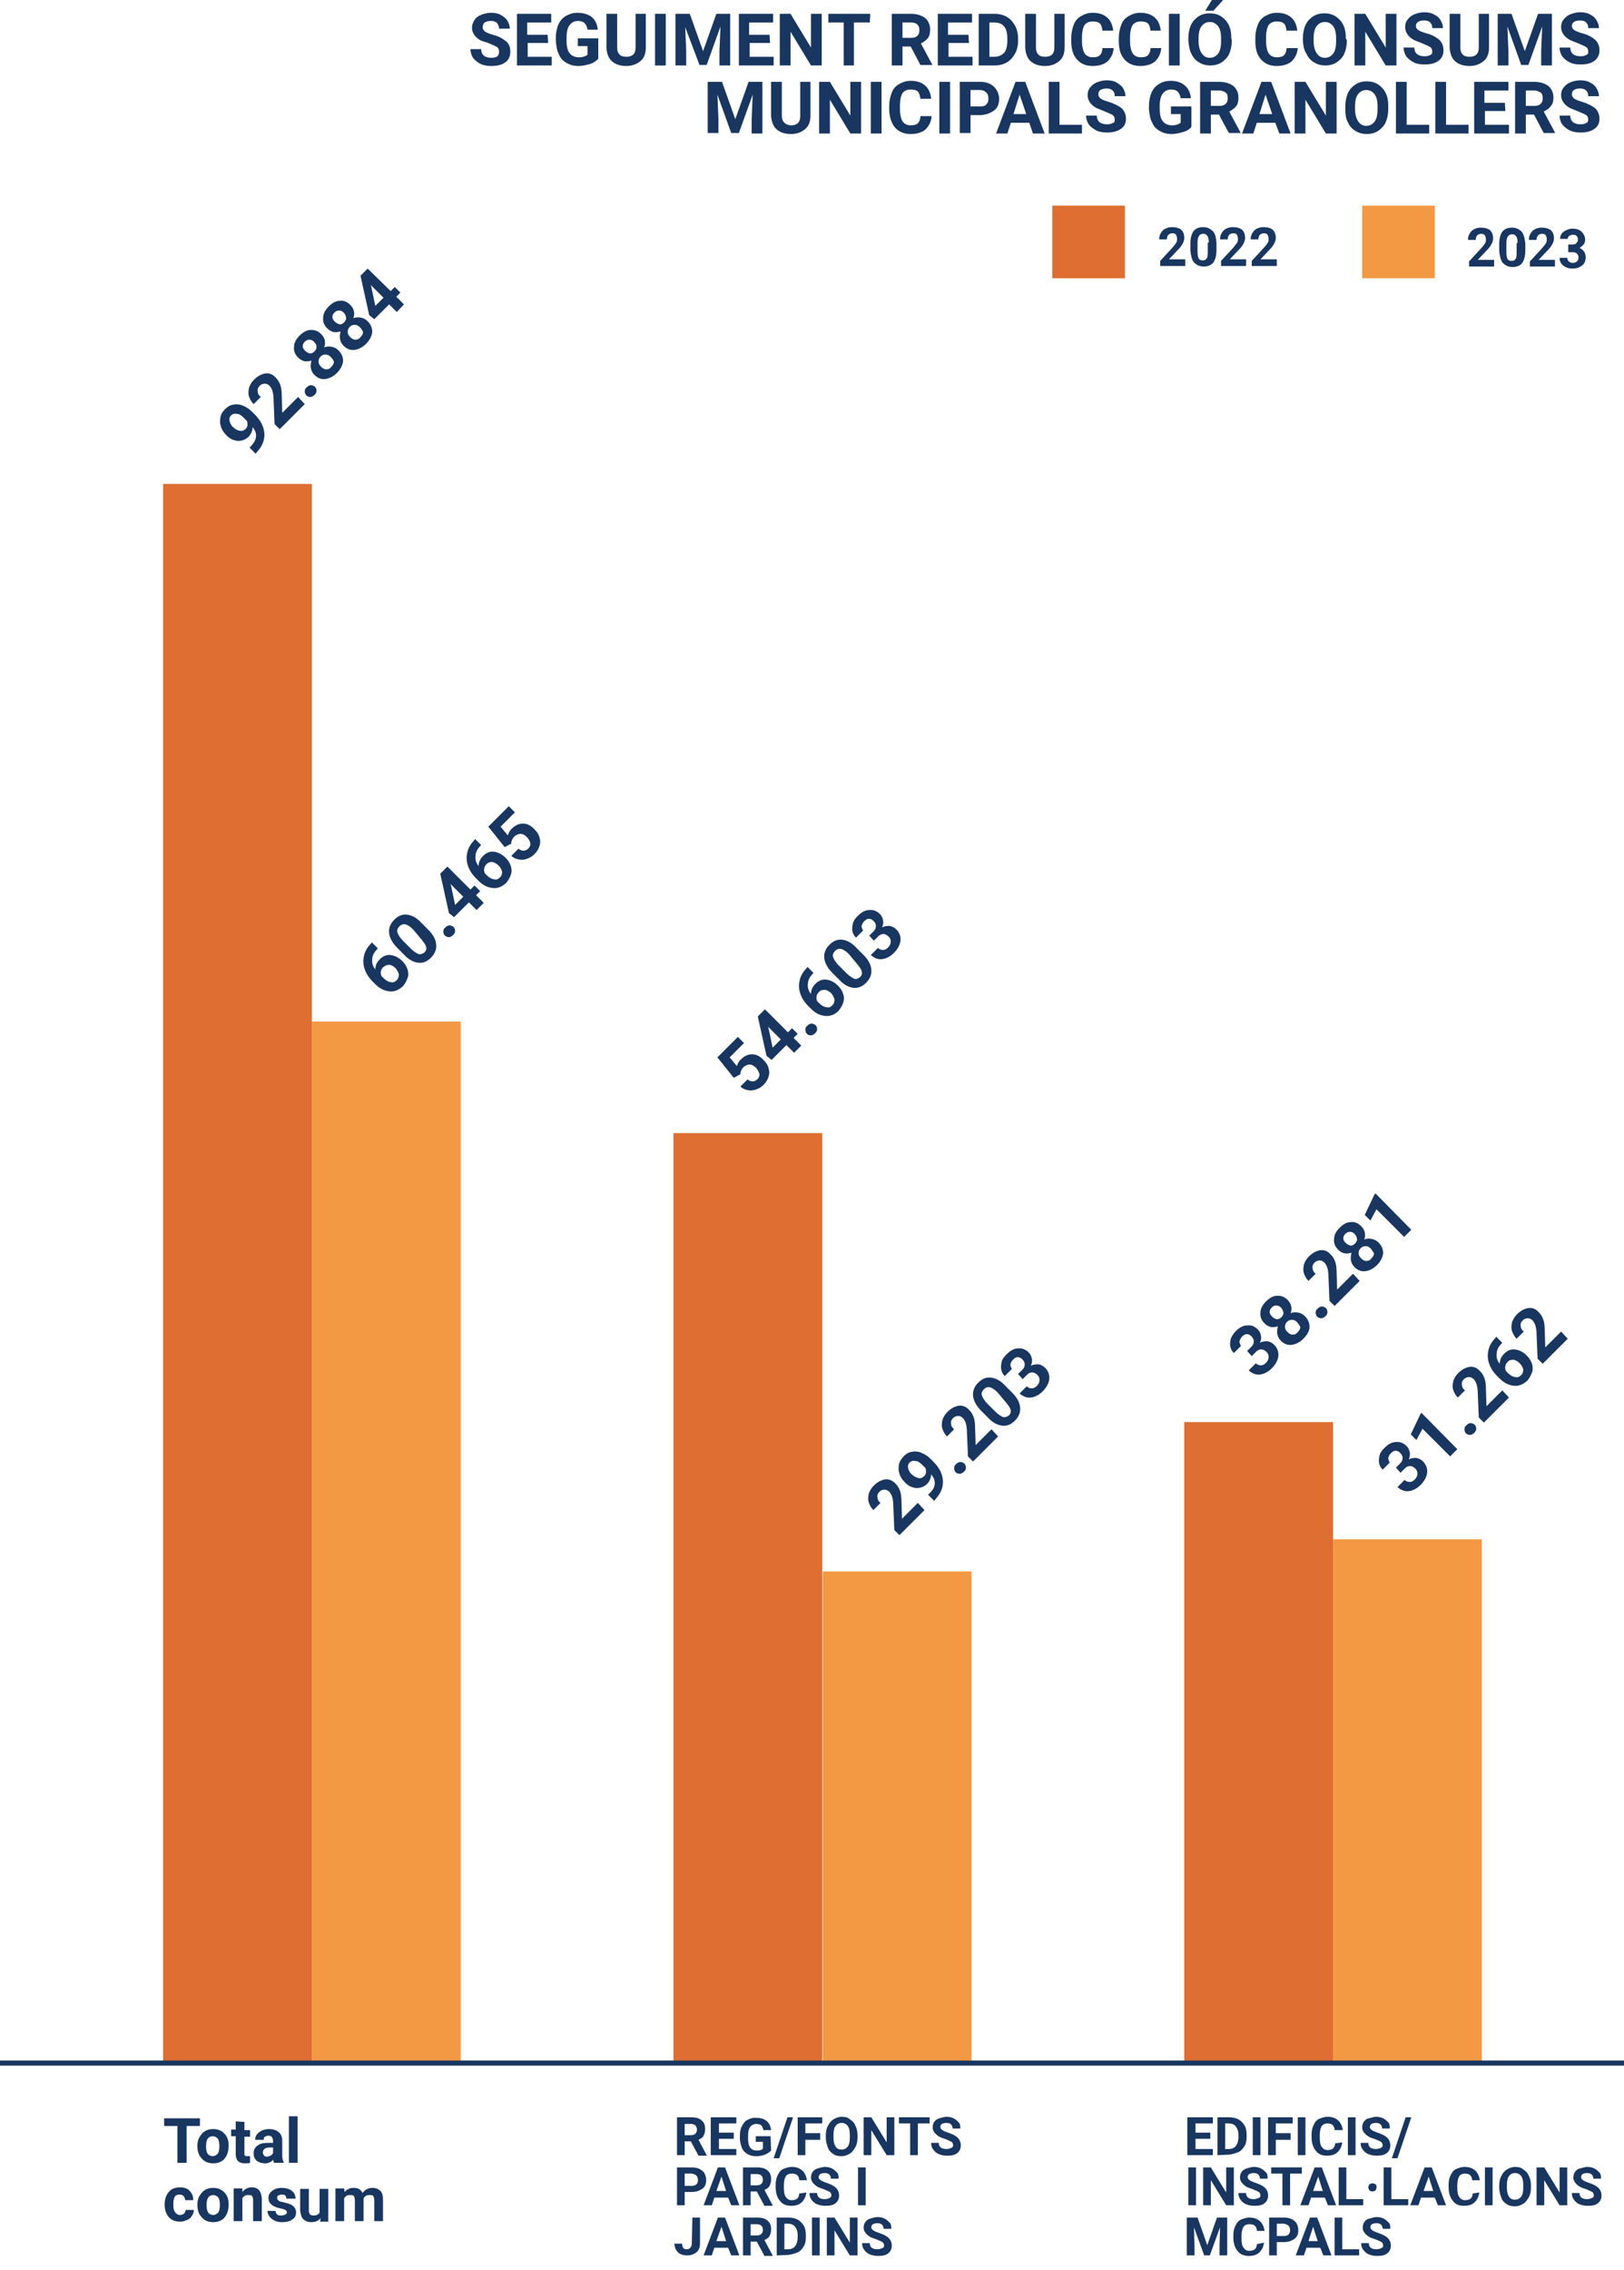 <?xml version="1.0" encoding="utf-8"?>
<!-- Generator: Adobe Illustrator 27.7.0, SVG Export Plug-In . SVG Version: 6.00 Build 0)  -->
<svg version="1.1" id="Capa_2_00000113325312681704778040000006449502015071376032_"
	 xmlns="http://www.w3.org/2000/svg" xmlns:xlink="http://www.w3.org/1999/xlink" x="0px" y="0px" viewBox="0 0 317.6 443.7"
	 style="enable-background:new 0 0 317.6 443.7;" xml:space="preserve">
<style type="text/css">
	.st0{enable-background:new    ;}
	.st1{fill:#18365F;}
	
		.st2{opacity:0.5;fill:none;stroke:#18365F;stroke-width:0.5;stroke-miterlimit:10;stroke-dasharray:0,5;enable-background:new    ;}
	.st3{fill:#DE6E32;}
	.st4{fill:#F39944;}
	.st5{fill:none;stroke:#18365F;stroke-miterlimit:10;}
</style>
<g id="Capa_1-2">
	<g>
		<g class="st0">
			<path class="st1" d="M49.4,83.5c0,0.7-0.3,1.3-0.7,1.8c-0.6,0.6-1.3,0.9-2.2,0.9c-0.8-0.1-1.6-0.4-2.3-1.2c-0.5-0.5-0.8-1-1-1.6
				c-0.2-0.6-0.2-1.2-0.1-1.8c0.1-0.6,0.4-1.1,0.9-1.6c0.5-0.5,1-0.8,1.6-0.9s1.2-0.1,1.9,0.2s1.2,0.6,1.8,1.2l0.5,0.5
				c1.2,1.2,1.8,2.4,1.9,3.7c0.1,1.3-0.4,2.5-1.4,3.6L50,88.7l-1.2-1.2l0.3-0.3C50.3,85.9,50.4,84.7,49.4,83.5z M48,83.9
				c0.2-0.2,0.4-0.5,0.4-0.8c0-0.3,0-0.5-0.1-0.8l-0.6-0.6c-0.5-0.5-0.9-0.8-1.4-0.8c-0.4-0.1-0.8,0-1.1,0.3
				c-0.3,0.3-0.4,0.6-0.3,1.1c0.1,0.4,0.3,0.9,0.7,1.2c0.4,0.4,0.8,0.6,1.2,0.7C47.3,84.3,47.6,84.2,48,83.9z"/>
			<path class="st1" d="M59.6,79l-4.9,4.9l-1-1l-0.2-4.8c0-0.7-0.1-1.2-0.2-1.6c-0.1-0.4-0.3-0.7-0.5-1c-0.3-0.3-0.6-0.5-1-0.5
				c-0.3,0-0.7,0.1-1,0.4c-0.3,0.3-0.5,0.7-0.4,1.1c0,0.4,0.2,0.8,0.6,1.1l-1.4,1.4c-0.4-0.4-0.7-0.9-0.9-1.5
				c-0.2-0.6-0.1-1.1,0-1.7c0.2-0.6,0.5-1.1,1-1.6c0.7-0.7,1.5-1.1,2.2-1.2c0.8-0.1,1.5,0.2,2.1,0.9c0.4,0.4,0.6,0.8,0.8,1.3
				c0.2,0.5,0.3,1.3,0.3,2.2l0.1,3.3l3.1-3.1L59.6,79z"/>
			<path class="st1" d="M59.9,77.3c-0.2-0.2-0.3-0.5-0.3-0.8c0-0.3,0.1-0.6,0.4-0.8c0.2-0.2,0.5-0.4,0.8-0.4c0.3,0,0.5,0.1,0.8,0.3
				c0.2,0.2,0.3,0.5,0.3,0.8s-0.1,0.5-0.4,0.8c-0.2,0.2-0.5,0.4-0.8,0.4C60.4,77.6,60.1,77.5,59.9,77.3z"/>
			<path class="st1" d="M62.8,65.3c0.3,0.3,0.6,0.7,0.7,1.2s0.1,0.9-0.1,1.4c0.5-0.2,1-0.2,1.5-0.1c0.5,0.1,0.9,0.3,1.3,0.7
				c0.6,0.6,0.9,1.3,0.9,2.1c-0.1,0.8-0.5,1.6-1.2,2.3s-1.5,1.1-2.3,1.2c-0.8,0.1-1.5-0.2-2.1-0.8c-0.4-0.4-0.6-0.8-0.7-1.3
				c-0.1-0.5,0-1,0.1-1.5c-0.5,0.1-0.9,0.2-1.4,0.1c-0.4-0.1-0.8-0.3-1.2-0.7c-0.6-0.6-0.9-1.3-0.8-2.1c0-0.8,0.4-1.5,1.1-2.2
				c0.7-0.7,1.4-1.1,2.2-1.1S62.2,64.7,62.8,65.3z M61.4,66.8c-0.3-0.3-0.6-0.4-0.9-0.4c-0.3,0-0.6,0.1-0.9,0.4
				c-0.3,0.3-0.4,0.6-0.4,0.9c0,0.3,0.2,0.6,0.5,0.9c0.3,0.3,0.6,0.4,0.9,0.5c0.3,0,0.6-0.1,0.9-0.4c0.3-0.3,0.4-0.6,0.4-0.9
				C61.9,67.4,61.7,67.1,61.4,66.8z M64.7,69.8c-0.3-0.3-0.6-0.5-1-0.5s-0.7,0.1-1,0.4c-0.3,0.3-0.4,0.6-0.4,1c0,0.4,0.2,0.7,0.5,1
				c0.3,0.3,0.6,0.5,1,0.5c0.4,0,0.7-0.1,1-0.5c0.3-0.3,0.5-0.6,0.5-1C65.2,70.4,65,70.1,64.7,69.8z"/>
			<path class="st1" d="M68.5,59.6c0.3,0.3,0.6,0.7,0.7,1.2c0.1,0.4,0.1,0.9-0.1,1.4c0.5-0.2,1-0.2,1.5-0.1c0.5,0.1,0.9,0.3,1.3,0.7
				c0.6,0.6,0.9,1.3,0.9,2.1c-0.1,0.8-0.5,1.6-1.2,2.3c-0.7,0.7-1.5,1.1-2.3,1.2c-0.8,0.1-1.5-0.2-2.1-0.8c-0.4-0.4-0.6-0.8-0.7-1.3
				c-0.1-0.5,0-1,0.1-1.5c-0.5,0.1-0.9,0.2-1.4,0.1c-0.4-0.1-0.8-0.3-1.2-0.7c-0.6-0.6-0.9-1.3-0.8-2.1c0-0.8,0.4-1.5,1.1-2.2
				c0.7-0.7,1.4-1.1,2.2-1.1C67.2,58.7,67.9,59,68.5,59.6z M67.2,61.1c-0.3-0.3-0.6-0.4-0.9-0.4s-0.6,0.1-0.9,0.4
				c-0.3,0.3-0.4,0.6-0.4,0.9c0,0.3,0.2,0.6,0.5,0.9c0.3,0.3,0.6,0.4,0.9,0.5s0.6-0.1,0.9-0.4c0.3-0.3,0.4-0.6,0.4-0.9
				C67.6,61.7,67.5,61.4,67.2,61.1z M70.4,64c-0.3-0.3-0.6-0.5-1-0.5s-0.7,0.1-1,0.4c-0.3,0.3-0.4,0.6-0.4,1c0,0.4,0.2,0.7,0.5,1
				c0.3,0.3,0.6,0.5,1,0.5c0.4,0,0.7-0.1,1-0.5c0.3-0.3,0.5-0.6,0.5-1C70.9,64.7,70.8,64.4,70.4,64z"/>
			<path class="st1" d="M76.4,56.9l0.8-0.8l1.1,1.1L77.5,58l1.5,1.5L77.6,61l-1.5-1.5l-2.9,2.9l-1-0.8l-1.7-7.7l1.4-1.4L76.4,56.9z
				 M73.4,59.8l1.6-1.6l-2.5-2.5l0.1,0.3L73.4,59.8z"/>
		</g>
		<g class="st0">
			<path class="st1" d="M72.7,184.2l1.2,1.2l-0.1,0.1c-0.6,0.6-1,1.3-1,2c-0.1,0.7,0.1,1.4,0.6,2c0-0.8,0.3-1.4,0.9-2
				c0.6-0.6,1.3-0.9,2.1-0.8s1.6,0.5,2.3,1.2c0.5,0.5,0.8,1,1,1.6c0.2,0.6,0.2,1.2,0,1.7c-0.2,0.6-0.5,1.1-0.9,1.6
				c-0.8,0.7-1.6,1.1-2.6,1c-1-0.1-1.9-0.5-2.8-1.4l-0.5-0.5c-0.8-0.8-1.3-1.6-1.6-2.5c-0.3-0.9-0.3-1.8-0.1-2.6
				c0.2-0.9,0.7-1.7,1.4-2.4L72.7,184.2z M74.9,189.1c-0.2,0.2-0.4,0.5-0.4,0.8c-0.1,0.3,0,0.6,0.1,0.9l0.4,0.4
				c0.5,0.5,0.9,0.7,1.4,0.8c0.5,0.1,0.8,0,1.2-0.4c0.3-0.3,0.4-0.7,0.4-1.1c-0.1-0.4-0.3-0.8-0.6-1.2c-0.4-0.4-0.8-0.6-1.2-0.7
				C75.6,188.6,75.3,188.8,74.9,189.1z"/>
			<path class="st1" d="M83.7,181.7c1,1,1.5,1.9,1.6,2.9c0.1,0.9-0.2,1.8-1,2.6c-0.8,0.8-1.6,1.1-2.5,1c-0.9-0.1-1.9-0.6-2.8-1.6
				l-1.3-1.3c-1-1-1.5-2-1.6-2.9c-0.1-0.9,0.2-1.8,1-2.6c0.8-0.8,1.6-1.1,2.5-1c0.9,0.1,1.9,0.6,2.8,1.6L83.7,181.7z M80.8,181.7
				c-0.6-0.6-1.1-0.9-1.5-1c-0.4-0.1-0.8,0-1.2,0.4c-0.3,0.3-0.5,0.7-0.4,1.1c0.1,0.4,0.4,0.9,0.9,1.5l1.7,1.7
				c0.6,0.6,1.1,0.9,1.5,1.1c0.4,0.1,0.8,0,1.2-0.3c0.3-0.3,0.5-0.7,0.3-1.2c-0.1-0.4-0.5-0.9-1-1.5L80.8,181.7z"/>
			<path class="st1" d="M87,182.9c-0.2-0.2-0.3-0.5-0.3-0.8c0-0.3,0.1-0.6,0.4-0.8c0.2-0.2,0.5-0.4,0.8-0.4c0.3,0,0.5,0.1,0.8,0.3
				c0.2,0.2,0.3,0.5,0.3,0.8s-0.1,0.5-0.4,0.8c-0.2,0.2-0.5,0.4-0.8,0.4C87.5,183.2,87.3,183.1,87,182.9z"/>
			<path class="st1" d="M92,173.9l0.8-0.8l1.1,1.1l-0.8,0.8l1.5,1.5l-1.4,1.4l-1.5-1.5l-2.9,2.9l-1-0.8l-1.7-7.7l1.4-1.4L92,173.9z
				 M89,176.9l1.6-1.6l-2.5-2.5l0.1,0.3L89,176.9z"/>
			<path class="st1" d="M92.9,164l1.2,1.2l-0.1,0.1c-0.6,0.6-1,1.3-1,2c-0.1,0.7,0.1,1.4,0.6,2c0-0.8,0.3-1.4,0.9-2
				c0.6-0.6,1.3-0.9,2.1-0.8s1.6,0.5,2.3,1.2c0.5,0.5,0.8,1,1,1.6c0.2,0.6,0.2,1.2,0,1.7c-0.2,0.6-0.5,1.1-0.9,1.6
				c-0.8,0.7-1.6,1.1-2.6,1c-1-0.1-1.9-0.5-2.8-1.4l-0.5-0.5c-0.8-0.8-1.3-1.6-1.6-2.5c-0.3-0.9-0.3-1.8-0.1-2.6
				c0.2-0.9,0.7-1.7,1.4-2.4L92.9,164z M95.1,169c-0.2,0.2-0.4,0.5-0.4,0.8c-0.1,0.3,0,0.6,0.1,0.9l0.4,0.4c0.5,0.5,0.9,0.7,1.4,0.8
				s0.8,0,1.2-0.4c0.3-0.3,0.4-0.7,0.4-1.1c-0.1-0.4-0.3-0.8-0.7-1.2c-0.4-0.4-0.8-0.6-1.2-0.7C95.8,168.5,95.4,168.6,95.1,169z"/>
			<path class="st1" d="M98.7,165.6l-3.2-4l4-4l1.2,1.2l-2.8,2.8l1.4,1.7c0.2-0.5,0.4-1,0.8-1.3c0.7-0.7,1.4-1,2.2-1
				c0.8,0,1.6,0.4,2.3,1.2c0.5,0.5,0.8,1,0.9,1.5c0.2,0.6,0.2,1.1,0,1.7c-0.2,0.6-0.5,1.1-1,1.6c-0.4,0.4-0.9,0.7-1.5,0.9
				c-0.5,0.2-1.1,0.2-1.6,0.1c-0.5-0.1-1-0.3-1.4-0.7l1.4-1.4c0.3,0.3,0.7,0.4,1,0.4c0.3,0,0.7-0.2,0.9-0.4c0.3-0.3,0.5-0.7,0.4-1.1
				c-0.1-0.4-0.3-0.8-0.7-1.2c-0.4-0.4-0.8-0.6-1.2-0.6s-0.8,0.2-1.2,0.5c-0.3,0.3-0.5,0.7-0.6,1.1l0,0.3L98.7,165.6z"/>
		</g>
		<g class="st0">
			<path class="st1" d="M143.5,210.7l-3.2-4l4-4l1.2,1.2l-2.8,2.8l1.4,1.7c0.2-0.5,0.4-1,0.8-1.3c0.7-0.7,1.4-1,2.2-1
				c0.8,0,1.6,0.4,2.3,1.2c0.5,0.5,0.8,1,0.9,1.5c0.2,0.6,0.2,1.1,0,1.7c-0.2,0.6-0.5,1.1-1,1.6c-0.4,0.4-0.9,0.7-1.5,0.9
				s-1.1,0.2-1.6,0.1c-0.5-0.1-1-0.3-1.4-0.7l1.4-1.4c0.3,0.3,0.7,0.4,1,0.4c0.3,0,0.7-0.2,0.9-0.4c0.3-0.3,0.5-0.7,0.4-1.1
				s-0.3-0.8-0.7-1.2c-0.4-0.4-0.8-0.6-1.2-0.6c-0.4,0-0.8,0.2-1.2,0.5c-0.3,0.3-0.5,0.7-0.6,1.1l0,0.3L143.5,210.7z"/>
			<path class="st1" d="M154.1,201.8l0.8-0.8l1.1,1.1l-0.8,0.8l1.5,1.5l-1.4,1.4l-1.5-1.5l-2.9,2.9l-1-0.8l-1.7-7.7l1.4-1.4
				L154.1,201.8z M151.1,204.8l1.6-1.6l-2.5-2.5l0.1,0.3L151.1,204.8z"/>
			<path class="st1" d="M157.8,202.1c-0.2-0.2-0.3-0.5-0.3-0.8c0-0.3,0.1-0.6,0.4-0.8c0.2-0.2,0.5-0.4,0.8-0.4
				c0.3,0,0.5,0.1,0.8,0.3c0.2,0.2,0.3,0.5,0.3,0.8s-0.1,0.5-0.4,0.8c-0.2,0.2-0.5,0.4-0.8,0.4C158.2,202.4,158,202.3,157.8,202.1z"
				/>
			<path class="st1" d="M157.9,189l1.2,1.2l-0.1,0.1c-0.6,0.6-1,1.3-1,2c-0.1,0.7,0.1,1.4,0.6,2c0-0.8,0.3-1.4,0.9-2
				c0.6-0.6,1.3-0.9,2.1-0.8s1.6,0.5,2.3,1.2c0.5,0.5,0.8,1,1,1.6c0.2,0.6,0.2,1.2,0,1.7c-0.2,0.6-0.5,1.1-0.9,1.6
				c-0.7,0.7-1.6,1.1-2.6,1c-1-0.1-1.9-0.5-2.8-1.4l-0.5-0.5c-0.8-0.8-1.3-1.6-1.6-2.5c-0.3-0.9-0.3-1.8-0.1-2.6
				c0.2-0.9,0.7-1.7,1.4-2.4L157.9,189z M160.1,194c-0.2,0.2-0.4,0.5-0.4,0.8c-0.1,0.3,0,0.6,0.1,0.9l0.4,0.4
				c0.5,0.5,0.9,0.7,1.4,0.8c0.5,0.1,0.8,0,1.2-0.4c0.3-0.3,0.4-0.7,0.4-1.1c-0.1-0.4-0.3-0.8-0.6-1.2c-0.4-0.4-0.8-0.6-1.2-0.7
				C160.7,193.5,160.4,193.6,160.1,194z"/>
			<path class="st1" d="M168.8,186.6c1,1,1.5,1.9,1.6,2.9c0.1,0.9-0.2,1.8-1,2.6c-0.8,0.8-1.6,1.1-2.5,1s-1.9-0.6-2.8-1.6l-1.3-1.3
				c-1-1-1.5-2-1.6-2.9c-0.1-0.9,0.2-1.8,1-2.6c0.8-0.8,1.6-1.1,2.5-1c0.9,0.1,1.9,0.6,2.8,1.6L168.8,186.6z M166,186.5
				c-0.6-0.6-1.1-0.9-1.5-1s-0.8,0-1.2,0.4c-0.3,0.3-0.5,0.7-0.4,1.1c0.1,0.4,0.4,0.9,0.9,1.5l1.7,1.7c0.6,0.6,1.1,0.9,1.5,1.1
				s0.8,0,1.2-0.3c0.3-0.3,0.5-0.7,0.3-1.2c-0.1-0.4-0.5-0.9-1-1.5L166,186.5z"/>
			<path class="st1" d="M170,182.9l0.8-0.8c0.4-0.4,0.5-0.7,0.5-1.1c0-0.4-0.2-0.7-0.5-1c-0.3-0.3-0.6-0.4-0.9-0.4
				c-0.3,0-0.6,0.2-0.9,0.5c-0.3,0.3-0.4,0.6-0.5,0.9c0,0.3,0.1,0.6,0.3,0.9l-1.4,1.4c-0.4-0.4-0.6-0.8-0.7-1.3
				c-0.1-0.5,0-1,0.1-1.5s0.5-1,0.9-1.4c0.8-0.8,1.5-1.2,2.3-1.2c0.8-0.1,1.5,0.2,2.1,0.8c0.3,0.3,0.5,0.7,0.6,1.2
				c0.1,0.5,0,0.9-0.2,1.4c0.5-0.3,1.1-0.3,1.5-0.3c0.5,0.1,0.9,0.3,1.3,0.7c0.6,0.6,0.9,1.4,0.8,2.2c-0.1,0.8-0.5,1.6-1.3,2.4
				c-0.7,0.7-1.5,1.1-2.3,1.2c-0.8,0.1-1.5-0.2-2.2-0.8l1.4-1.4c0.3,0.3,0.6,0.4,1,0.4c0.4,0,0.7-0.2,1-0.5c0.3-0.3,0.5-0.7,0.5-1.1
				c0-0.4-0.1-0.7-0.4-1c-0.7-0.7-1.5-0.7-2.2,0.1l-0.7,0.7L170,182.9z"/>
		</g>
		<g class="st0">
			<path class="st1" d="M180.8,295.2l-4.9,4.9l-1-1l-0.2-4.8c0-0.7-0.1-1.2-0.2-1.6s-0.3-0.7-0.5-1c-0.3-0.3-0.6-0.5-1-0.5
				c-0.3,0-0.7,0.1-1,0.4c-0.3,0.3-0.5,0.7-0.4,1.1c0,0.4,0.2,0.8,0.6,1.1l-1.4,1.4c-0.4-0.4-0.7-0.9-0.9-1.5
				c-0.2-0.6-0.1-1.1,0-1.7c0.2-0.6,0.5-1.1,1-1.6c0.7-0.7,1.5-1.1,2.2-1.2s1.5,0.2,2.1,0.9c0.4,0.4,0.6,0.8,0.8,1.3
				c0.2,0.5,0.3,1.3,0.3,2.2l0.1,3.3l3.1-3.1L180.8,295.2z"/>
			<path class="st1" d="M182.1,288.2c0,0.7-0.3,1.3-0.7,1.8c-0.6,0.6-1.3,0.9-2.2,0.9c-0.8-0.1-1.6-0.4-2.3-1.2
				c-0.5-0.5-0.8-1-1-1.6c-0.2-0.6-0.2-1.2-0.1-1.8c0.1-0.6,0.5-1.1,0.9-1.6c0.5-0.5,1-0.8,1.6-0.9s1.2-0.1,1.9,0.2s1.2,0.6,1.8,1.2
				l0.5,0.5c1.2,1.2,1.8,2.4,1.9,3.7c0.1,1.3-0.4,2.5-1.4,3.6l-0.3,0.4l-1.2-1.2l0.3-0.3C183.1,290.7,183.1,289.4,182.1,288.2z
				 M180.7,288.6c0.2-0.2,0.4-0.5,0.4-0.8s0-0.5-0.1-0.8l-0.6-0.6c-0.5-0.5-0.9-0.8-1.4-0.8c-0.4-0.1-0.8,0-1.1,0.3
				c-0.3,0.3-0.4,0.6-0.3,1.1c0.1,0.4,0.3,0.9,0.7,1.2c0.4,0.4,0.8,0.6,1.2,0.7C180,289.1,180.3,288.9,180.7,288.6z"/>
			<path class="st1" d="M186.9,287.8c-0.2-0.2-0.3-0.5-0.3-0.8c0-0.3,0.1-0.6,0.4-0.8c0.2-0.2,0.5-0.4,0.8-0.4
				c0.3,0,0.5,0.1,0.8,0.3c0.2,0.2,0.3,0.5,0.3,0.8c0,0.3-0.1,0.6-0.4,0.8c-0.2,0.2-0.5,0.4-0.8,0.4
				C187.3,288.1,187.1,288,186.9,287.8z"/>
			<path class="st1" d="M195.2,280.8l-4.9,4.9l-1-1l-0.2-4.8c0-0.7-0.1-1.2-0.2-1.6c-0.1-0.4-0.3-0.7-0.5-1c-0.3-0.3-0.6-0.5-1-0.5
				c-0.3,0-0.7,0.1-1,0.4c-0.3,0.3-0.5,0.7-0.4,1.1c0,0.4,0.2,0.8,0.6,1.1l-1.4,1.4c-0.4-0.4-0.7-0.9-0.9-1.5
				c-0.2-0.6-0.1-1.1,0-1.7c0.2-0.6,0.5-1.1,1-1.6c0.7-0.7,1.5-1.1,2.2-1.2c0.8-0.1,1.5,0.2,2.1,0.9c0.4,0.4,0.6,0.8,0.8,1.3
				c0.2,0.5,0.3,1.3,0.3,2.2l0.1,3.3l3.1-3.1L195.2,280.8z"/>
			<path class="st1" d="M197.9,272.2c1,1,1.5,1.9,1.6,2.9c0.1,0.9-0.2,1.8-1,2.6c-0.8,0.8-1.6,1.1-2.5,1c-0.9-0.1-1.9-0.6-2.8-1.6
				l-1.3-1.3c-1-1-1.5-2-1.6-2.9c-0.1-0.9,0.2-1.8,1-2.6c0.8-0.8,1.6-1.1,2.5-1c0.9,0.1,1.9,0.6,2.8,1.6L197.9,272.2z M195.1,272.2
				c-0.6-0.6-1.1-0.9-1.5-1c-0.4-0.1-0.8,0-1.2,0.4c-0.3,0.3-0.5,0.7-0.4,1.1c0.1,0.4,0.4,0.9,0.9,1.5l1.7,1.7
				c0.6,0.6,1.1,0.9,1.5,1.1c0.4,0.1,0.8,0,1.2-0.3c0.3-0.3,0.5-0.7,0.3-1.2c-0.1-0.4-0.5-0.9-1-1.5L195.1,272.2z"/>
			<path class="st1" d="M199.1,268.6l0.8-0.8c0.4-0.4,0.5-0.7,0.5-1.1c0-0.4-0.2-0.7-0.5-1c-0.3-0.3-0.6-0.4-0.9-0.4
				c-0.3,0-0.6,0.2-0.9,0.5c-0.3,0.3-0.4,0.6-0.5,0.9c0,0.3,0.1,0.6,0.3,0.9l-1.4,1.4c-0.4-0.4-0.6-0.8-0.7-1.3
				c-0.1-0.5,0-1,0.1-1.5s0.5-1,0.9-1.4c0.8-0.8,1.5-1.2,2.3-1.2c0.8-0.1,1.5,0.2,2.1,0.8c0.3,0.3,0.5,0.7,0.6,1.2
				c0.1,0.5,0,0.9-0.2,1.4c0.5-0.3,1.1-0.3,1.5-0.3c0.5,0.1,0.9,0.3,1.3,0.7c0.6,0.6,0.9,1.4,0.8,2.2s-0.5,1.6-1.3,2.4
				c-0.7,0.7-1.5,1.1-2.3,1.2c-0.8,0.1-1.5-0.2-2.2-0.8l1.4-1.4c0.3,0.3,0.6,0.4,1,0.4c0.4,0,0.7-0.2,1-0.5c0.3-0.3,0.5-0.7,0.5-1.1
				s-0.1-0.7-0.4-1c-0.7-0.7-1.5-0.7-2.2,0.1l-0.7,0.7L199.1,268.6z"/>
		</g>
		<g class="st0">
			<path class="st1" d="M243.9,264.1l0.8-0.8c0.4-0.4,0.5-0.7,0.5-1.1c0-0.4-0.2-0.7-0.5-1c-0.3-0.3-0.6-0.4-0.9-0.4
				c-0.3,0-0.6,0.2-0.9,0.5c-0.3,0.3-0.4,0.6-0.5,0.9c0,0.3,0.1,0.6,0.3,0.9l-1.4,1.4c-0.4-0.4-0.6-0.8-0.7-1.3
				c-0.1-0.5,0-1,0.1-1.5c0.2-0.5,0.5-1,0.9-1.4c0.8-0.8,1.5-1.2,2.3-1.2c0.8-0.1,1.5,0.2,2.1,0.8c0.3,0.3,0.5,0.7,0.6,1.2
				c0.1,0.5,0,0.9-0.2,1.4c0.5-0.3,1.1-0.3,1.5-0.3c0.5,0.1,0.9,0.3,1.3,0.7c0.6,0.6,0.9,1.4,0.8,2.2s-0.5,1.6-1.3,2.4
				c-0.7,0.7-1.5,1.1-2.3,1.2c-0.8,0.1-1.5-0.2-2.2-0.8l1.4-1.4c0.3,0.3,0.6,0.4,1,0.4c0.4,0,0.7-0.2,1-0.5c0.3-0.3,0.5-0.7,0.5-1.1
				c0-0.4-0.1-0.7-0.4-1c-0.7-0.7-1.5-0.7-2.2,0.1l-0.7,0.7L243.9,264.1z"/>
			<path class="st1" d="M251.8,254.1c0.3,0.3,0.6,0.7,0.7,1.2c0.1,0.4,0.1,0.9-0.1,1.4c0.5-0.2,1-0.2,1.5-0.1
				c0.5,0.1,0.9,0.3,1.3,0.7c0.6,0.6,0.9,1.3,0.9,2.1s-0.5,1.6-1.2,2.3c-0.7,0.7-1.5,1.1-2.3,1.2c-0.8,0.1-1.5-0.2-2.1-0.8
				c-0.4-0.4-0.6-0.8-0.7-1.3c-0.1-0.5,0-1,0.1-1.5c-0.5,0.1-0.9,0.2-1.4,0.1c-0.4-0.1-0.8-0.3-1.2-0.7c-0.6-0.6-0.9-1.3-0.8-2.1
				c0-0.8,0.4-1.5,1.1-2.2c0.7-0.7,1.4-1.1,2.2-1.1S251.2,253.5,251.8,254.1z M250.5,255.6c-0.3-0.3-0.6-0.4-0.9-0.4
				s-0.6,0.1-0.9,0.4c-0.3,0.3-0.4,0.6-0.4,0.9c0,0.3,0.2,0.6,0.5,0.9c0.3,0.3,0.6,0.4,0.9,0.5c0.3,0,0.6-0.1,0.9-0.4
				c0.3-0.3,0.4-0.6,0.4-0.9C250.9,256.2,250.8,255.9,250.5,255.6z M253.7,258.5c-0.3-0.3-0.6-0.5-1-0.5c-0.4,0-0.7,0.1-1,0.4
				c-0.3,0.3-0.4,0.6-0.4,1c0,0.4,0.2,0.7,0.5,1c0.3,0.3,0.6,0.5,1,0.5c0.4,0,0.7-0.1,1-0.5c0.3-0.3,0.5-0.6,0.5-1
				C254.2,259.2,254,258.9,253.7,258.5z"/>
			<path class="st1" d="M257.6,257.4c-0.2-0.2-0.3-0.5-0.3-0.8s0.1-0.6,0.4-0.8c0.2-0.2,0.5-0.4,0.8-0.4s0.5,0.1,0.8,0.3
				c0.2,0.2,0.3,0.5,0.3,0.8s-0.1,0.5-0.4,0.8c-0.2,0.2-0.5,0.4-0.8,0.4C258.1,257.7,257.8,257.6,257.6,257.4z"/>
			<path class="st1" d="M265.9,250.4l-4.9,4.9l-1-1l-0.2-4.8c0-0.7-0.1-1.2-0.2-1.6c-0.1-0.4-0.3-0.7-0.5-1c-0.3-0.3-0.6-0.5-1-0.5
				c-0.3,0-0.7,0.1-1,0.4c-0.3,0.3-0.5,0.7-0.4,1.1c0,0.4,0.2,0.8,0.6,1.1l-1.4,1.4c-0.4-0.4-0.7-0.9-0.9-1.5
				c-0.2-0.6-0.1-1.1,0-1.7c0.2-0.6,0.5-1.1,1-1.6c0.7-0.7,1.5-1.1,2.2-1.2c0.8-0.1,1.5,0.2,2.1,0.9c0.4,0.4,0.6,0.8,0.8,1.3
				c0.2,0.5,0.3,1.3,0.3,2.2l0.1,3.3l3.1-3.1L265.9,250.4z"/>
			<path class="st1" d="M266.2,239.7c0.3,0.3,0.6,0.7,0.7,1.2c0.1,0.4,0.1,0.9-0.1,1.4c0.5-0.2,1-0.2,1.5-0.1s0.9,0.3,1.3,0.7
				c0.6,0.6,0.9,1.3,0.9,2.1c-0.1,0.8-0.5,1.6-1.2,2.3s-1.5,1.1-2.3,1.2c-0.8,0.1-1.5-0.2-2.1-0.8c-0.4-0.4-0.6-0.8-0.7-1.3
				c-0.1-0.5,0-1,0.1-1.5c-0.5,0.1-0.9,0.2-1.4,0.1c-0.4-0.1-0.8-0.3-1.2-0.7c-0.6-0.6-0.9-1.3-0.8-2.1c0-0.8,0.4-1.5,1.1-2.2
				c0.7-0.7,1.4-1.1,2.2-1.1C264.9,238.8,265.6,239.1,266.2,239.7z M264.9,241.2c-0.3-0.3-0.6-0.4-0.9-0.4c-0.3,0-0.6,0.1-0.9,0.4
				c-0.3,0.3-0.4,0.6-0.4,0.9c0,0.3,0.2,0.6,0.5,0.9c0.3,0.3,0.6,0.4,0.9,0.5c0.3,0,0.6-0.1,0.9-0.4c0.3-0.3,0.4-0.6,0.4-0.9
				C265.3,241.8,265.2,241.5,264.9,241.2z M268.1,244.1c-0.3-0.3-0.6-0.5-1-0.5s-0.7,0.1-1,0.4c-0.3,0.3-0.4,0.6-0.4,1
				c0,0.4,0.2,0.7,0.5,1c0.3,0.3,0.6,0.5,1,0.5c0.4,0,0.7-0.1,1-0.5c0.3-0.3,0.5-0.6,0.5-1C268.6,244.8,268.4,244.5,268.1,244.1z"/>
			<path class="st1" d="M276,240.4l-1.4,1.4l-5.4-5.4l-1.2,2.2l-1.1-1.1l1.9-4l0.2-0.2L276,240.4z"/>
		</g>
		<g class="st0">
			<path class="st1" d="M273,286.9l0.8-0.8c0.4-0.4,0.5-0.7,0.5-1.1c0-0.4-0.2-0.7-0.5-1c-0.3-0.3-0.6-0.4-0.9-0.4
				c-0.3,0-0.6,0.2-0.9,0.5c-0.3,0.3-0.4,0.6-0.5,0.9c0,0.3,0.1,0.6,0.3,0.9l-1.4,1.4c-0.4-0.4-0.6-0.8-0.7-1.3
				c-0.1-0.5,0-1,0.1-1.5s0.5-1,0.9-1.4c0.8-0.8,1.5-1.2,2.3-1.2c0.8-0.1,1.5,0.2,2.1,0.8c0.3,0.3,0.5,0.7,0.6,1.2
				c0.1,0.5,0,0.9-0.2,1.4c0.5-0.3,1.1-0.3,1.5-0.3c0.5,0.1,0.9,0.3,1.3,0.7c0.6,0.6,0.9,1.4,0.8,2.2c-0.1,0.8-0.5,1.6-1.3,2.4
				c-0.7,0.7-1.5,1.1-2.3,1.2c-0.8,0.1-1.5-0.2-2.2-0.8l1.4-1.4c0.3,0.3,0.6,0.4,1,0.4s0.7-0.2,1-0.5c0.3-0.3,0.5-0.7,0.5-1.1
				c0-0.4-0.1-0.7-0.4-1c-0.7-0.7-1.5-0.7-2.2,0.1l-0.7,0.7L273,286.9z"/>
			<path class="st1" d="M285,283.3l-1.4,1.4l-5.4-5.4l-1.2,2.2l-1.1-1.1l1.9-4l0.2-0.2L285,283.3z"/>
			<path class="st1" d="M286.7,280.2c-0.2-0.2-0.3-0.5-0.3-0.8c0-0.3,0.1-0.6,0.4-0.8c0.2-0.2,0.5-0.4,0.8-0.4s0.5,0.1,0.8,0.3
				c0.2,0.2,0.3,0.5,0.3,0.8c0,0.3-0.1,0.5-0.4,0.8c-0.2,0.2-0.5,0.4-0.8,0.4C287.2,280.5,286.9,280.4,286.7,280.2z"/>
			<path class="st1" d="M295.1,273.2l-4.9,4.9l-1-1l-0.2-4.8c0-0.7-0.1-1.2-0.2-1.6c-0.1-0.4-0.3-0.7-0.5-1c-0.3-0.3-0.6-0.5-1-0.5
				c-0.3,0-0.7,0.1-1,0.4c-0.3,0.3-0.5,0.7-0.4,1.1c0,0.4,0.2,0.8,0.6,1.1l-1.4,1.4c-0.4-0.4-0.7-0.9-0.9-1.5
				c-0.2-0.6-0.1-1.1,0-1.7c0.2-0.6,0.5-1.1,1-1.6c0.7-0.7,1.5-1.1,2.2-1.2c0.8-0.1,1.5,0.2,2.1,0.9c0.4,0.4,0.6,0.8,0.8,1.3
				c0.2,0.5,0.3,1.3,0.3,2.2l0.1,3.3l3.1-3.1L295.1,273.2z"/>
			<path class="st1" d="M292.6,261.3l1.2,1.2l-0.1,0.1c-0.6,0.6-1,1.3-1,2c-0.1,0.7,0.1,1.4,0.6,2c0-0.8,0.3-1.4,0.9-2
				c0.6-0.6,1.3-0.9,2.1-0.8s1.6,0.5,2.3,1.2c0.5,0.5,0.8,1,1,1.6c0.2,0.6,0.2,1.2,0,1.7c-0.2,0.6-0.5,1.1-0.9,1.6
				c-0.8,0.7-1.6,1.1-2.6,1c-1-0.1-1.9-0.5-2.8-1.4l-0.5-0.5c-0.8-0.8-1.3-1.6-1.6-2.5c-0.3-0.9-0.3-1.8-0.1-2.6
				c0.2-0.9,0.7-1.7,1.4-2.4L292.6,261.3z M294.8,266.3c-0.2,0.2-0.4,0.5-0.4,0.8c-0.1,0.3,0,0.6,0.1,0.9l0.4,0.4
				c0.5,0.5,0.9,0.7,1.4,0.8s0.8,0,1.2-0.4c0.3-0.3,0.4-0.7,0.4-1.1c-0.1-0.4-0.3-0.8-0.7-1.2c-0.4-0.4-0.8-0.6-1.2-0.7
				C295.5,265.8,295.1,265.9,294.8,266.3z"/>
			<path class="st1" d="M306.6,261.7l-4.9,4.9l-1-1l-0.2-4.8c0-0.7-0.1-1.2-0.2-1.6c-0.1-0.4-0.3-0.7-0.5-1c-0.3-0.3-0.6-0.5-1-0.5
				c-0.3,0-0.7,0.1-1,0.4c-0.3,0.3-0.5,0.7-0.4,1.1c0,0.4,0.2,0.8,0.6,1.1l-1.4,1.4c-0.4-0.4-0.7-0.9-0.9-1.5
				c-0.2-0.6-0.1-1.1,0-1.7c0.2-0.6,0.5-1.1,1-1.6c0.7-0.7,1.5-1.1,2.2-1.2c0.8-0.1,1.5,0.2,2.1,0.9c0.4,0.4,0.6,0.8,0.8,1.3
				c0.2,0.5,0.3,1.3,0.3,2.2l0.1,3.3l3.1-3.1L306.6,261.7z"/>
		</g>
		<line class="st2" x1="0" y1="372.5" x2="317.6" y2="372.5"/>
		<line class="st2" x1="0" y1="338.4" x2="317.6" y2="338.4"/>
		<line class="st2" x1="0" y1="304.3" x2="317.6" y2="304.3"/>
		<line class="st2" x1="0" y1="270.2" x2="317.6" y2="270.2"/>
		<line class="st2" x1="0" y1="236.1" x2="317.6" y2="236.1"/>
		<line class="st2" x1="0" y1="202" x2="317.6" y2="202"/>
		<line class="st2" x1="0" y1="167.9" x2="317.6" y2="167.9"/>
		<line class="st2" x1="0" y1="133.8" x2="317.6" y2="133.8"/>
		<line class="st2" x1="0" y1="99.7" x2="317.6" y2="99.7"/>
		<g>
			<rect x="31.9" y="94.6" class="st3" width="29.1" height="308.7"/>
			<rect x="61" y="199.7" class="st4" width="29.1" height="203.6"/>
			<rect x="131.7" y="221.5" class="st3" width="29.1" height="181.8"/>
			<rect x="160.9" y="307.2" class="st4" width="29.1" height="96.1"/>
			<rect x="231.6" y="278" class="st3" width="29.1" height="125.3"/>
			<rect x="260.7" y="300.9" class="st4" width="29.1" height="102.4"/>
		</g>
		<line class="st5" x1="0" y1="403.3" x2="317.6" y2="403.3"/>
		<g>
			<path class="st1" d="M39.2,415.6h-2.7v7.2h-1.8v-7.2h-2.6v-1.5h7V415.6z"/>
			<path class="st1" d="M38.6,419.5c0-0.6,0.1-1.2,0.4-1.7s0.6-0.9,1.1-1.2s1-0.4,1.6-0.4c0.9,0,1.6,0.3,2.1,0.8s0.9,1.2,0.9,2.2
				v0.4c0,1-0.3,1.8-0.8,2.4s-1.3,0.9-2.2,0.9s-1.7-0.3-2.2-0.9C38.9,421.4,38.6,420.6,38.6,419.5C38.6,419.6,38.6,419.5,38.6,419.5
				z M40.3,419.6c0,0.6,0.1,1.1,0.3,1.4s0.6,0.5,1,0.5s0.7-0.2,1-0.5c0.2-0.3,0.3-0.8,0.3-1.5c0-0.6-0.1-1.1-0.3-1.4
				c-0.2-0.3-0.6-0.5-1-0.5s-0.8,0.2-1,0.5S40.3,419,40.3,419.6L40.3,419.6z"/>
			<path class="st1" d="M47.8,414.8v1.6h1.1v1.3h-1.1v3.2c0,0.2,0,0.4,0.1,0.5s0.3,0.1,0.5,0.1c0.2,0,0.4,0,0.5,0v1.3
				c-0.3,0.1-0.7,0.1-1,0.1c-1.2,0-1.8-0.6-1.8-1.8v-3.5h-0.9v-1.3h0.9v-1.6L47.8,414.8L47.8,414.8z"/>
			<path class="st1" d="M53.6,422.8c-0.1-0.1-0.1-0.4-0.2-0.6c-0.4,0.5-1,0.7-1.6,0.7c-0.6,0-1.2-0.2-1.6-0.5
				c-0.4-0.4-0.6-0.8-0.6-1.4c0-0.7,0.2-1.2,0.8-1.6c0.5-0.4,1.2-0.5,2.2-0.5h0.8v-0.4c0-0.3-0.1-0.5-0.2-0.7s-0.4-0.3-0.7-0.3
				c-0.3,0-0.5,0.1-0.7,0.2c-0.2,0.1-0.2,0.3-0.2,0.6h-1.7c0-0.4,0.1-0.7,0.3-1c0.2-0.3,0.6-0.6,1-0.8s0.9-0.3,1.4-0.3
				c0.8,0,1.4,0.2,1.9,0.6s0.7,1,0.7,1.7v2.8c0,0.6,0.1,1.1,0.3,1.4v0.1L53.6,422.8L53.6,422.8z M52.2,421.6c0.2,0,0.5-0.1,0.7-0.2
				c0.2-0.1,0.4-0.3,0.5-0.5v-1.1h-0.6c-0.9,0-1.3,0.3-1.4,0.9v0.1c0,0.2,0.1,0.4,0.2,0.5C51.7,421.5,51.9,421.6,52.2,421.6
				L52.2,421.6z"/>
			<path class="st1" d="M58.2,422.8h-1.7v-9.1h1.7V422.8z"/>
			<path class="st1" d="M35.2,433c0.3,0,0.6-0.1,0.8-0.3s0.3-0.4,0.3-0.7h1.6c0,0.4-0.1,0.8-0.4,1.2c-0.2,0.4-0.5,0.6-1,0.8
				c-0.4,0.2-0.9,0.3-1.3,0.3c-0.9,0-1.7-0.3-2.2-0.9c-0.5-0.6-0.8-1.4-0.8-2.4v-0.1c0-1,0.3-1.8,0.8-2.4c0.5-0.6,1.2-0.9,2.2-0.9
				c0.8,0,1.5,0.2,1.9,0.7c0.5,0.5,0.7,1.1,0.7,1.8h-1.6c0-0.3-0.1-0.6-0.3-0.8c-0.2-0.2-0.5-0.3-0.8-0.3c-0.4,0-0.7,0.1-0.9,0.4
				s-0.3,0.8-0.3,1.4v0.2c0,0.7,0.1,1.1,0.3,1.4C34.5,432.8,34.8,433,35.2,433L35.2,433z"/>
			<path class="st1" d="M38.6,431c0-0.6,0.1-1.2,0.4-1.7s0.6-0.9,1.1-1.2s1-0.4,1.6-0.4c0.9,0,1.6,0.3,2.1,0.8s0.9,1.2,0.9,2.2v0.4
				c0,1-0.3,1.8-0.8,2.4s-1.3,0.9-2.2,0.9s-1.7-0.3-2.2-0.9C38.9,432.9,38.6,432.1,38.6,431C38.6,431,38.6,431,38.6,431z
				 M40.4,431.1c0,0.6,0.1,1.1,0.3,1.4s0.6,0.5,1,0.5s0.7-0.2,1-0.5c0.2-0.3,0.3-0.8,0.3-1.5c0-0.6-0.1-1.1-0.3-1.4
				c-0.2-0.3-0.6-0.5-1-0.5s-0.8,0.2-1,0.5S40.4,430.4,40.4,431.1L40.4,431.1z"/>
			<path class="st1" d="M47.4,427.8l0,0.7c0.5-0.6,1.1-0.9,1.8-0.9c0.7,0,1.2,0.2,1.5,0.6s0.5,1,0.5,1.8v4.2h-1.7v-4.1
				c0-0.4-0.1-0.6-0.2-0.8s-0.4-0.2-0.8-0.2c-0.5,0-0.8,0.2-1.1,0.6v4.5h-1.7v-6.4L47.4,427.8L47.4,427.8z"/>
			<path class="st1" d="M56.1,432.5c0-0.2-0.1-0.4-0.3-0.5c-0.2-0.1-0.5-0.2-1-0.3c-1.5-0.3-2.3-1-2.3-2c0-0.6,0.2-1,0.7-1.4
				s1.1-0.6,1.9-0.6c0.8,0,1.5,0.2,2,0.6c0.5,0.4,0.7,0.9,0.7,1.5H56c0-0.2-0.1-0.5-0.2-0.6c-0.2-0.2-0.4-0.2-0.7-0.2
				c-0.3,0-0.5,0.1-0.7,0.2c-0.2,0.1-0.2,0.3-0.2,0.5c0,0.2,0.1,0.3,0.3,0.5s0.5,0.2,0.9,0.3c0.4,0.1,0.8,0.2,1.1,0.3
				c0.9,0.3,1.4,0.9,1.4,1.7c0,0.6-0.2,1.1-0.8,1.4c-0.5,0.4-1.2,0.5-2,0.5c-0.5,0-1-0.1-1.4-0.3s-0.8-0.5-1-0.8
				c-0.2-0.3-0.4-0.7-0.4-1.1h1.6c0,0.3,0.1,0.5,0.3,0.7s0.5,0.2,0.8,0.2c0.3,0,0.6-0.1,0.8-0.2C56,432.8,56.1,432.7,56.1,432.5
				L56.1,432.5z"/>
			<path class="st1" d="M62.7,433.6c-0.4,0.5-1,0.8-1.8,0.8c-0.7,0-1.2-0.2-1.6-0.6c-0.4-0.4-0.5-1-0.6-1.7v-4.2h1.7v4.2
				c0,0.7,0.3,1,0.9,1s1-0.2,1.2-0.6v-4.6h1.7v6.4h-1.6L62.7,433.6L62.7,433.6z"/>
			<path class="st1" d="M67.3,427.8l0.1,0.7c0.5-0.6,1.1-0.8,1.8-0.8c0.8,0,1.4,0.3,1.7,1c0.4-0.6,1.1-1,1.9-1
				c0.7,0,1.2,0.2,1.6,0.6s0.5,1,0.5,1.8v4.1h-1.7v-4.1c0-0.4-0.1-0.6-0.2-0.8c-0.1-0.2-0.4-0.2-0.8-0.2c-0.5,0-0.9,0.2-1.1,0.7v4.4
				h-1.7v-4.1c0-0.4-0.1-0.6-0.2-0.8s-0.4-0.2-0.8-0.2c-0.5,0-0.8,0.2-1.1,0.6v4.5h-1.7v-6.4L67.3,427.8L67.3,427.8z"/>
		</g>
		<g>
			<path class="st1" d="M135.1,418.6h-1.2v2.7h-1.5v-7.4h2.8c0.9,0,1.6,0.2,2,0.6c0.5,0.4,0.7,0.9,0.7,1.7c0,0.5-0.1,0.9-0.3,1.3
				s-0.6,0.6-1,0.8l1.6,3v0.1h-1.6L135.1,418.6L135.1,418.6z M133.9,417.4h1.2c0.4,0,0.7-0.1,0.9-0.3c0.2-0.2,0.3-0.5,0.3-0.8
				s-0.1-0.6-0.3-0.8s-0.5-0.3-0.9-0.3h-1.2V417.4L133.9,417.4z"/>
			<path class="st1" d="M143.5,418.1h-2.9v2h3.4v1.2h-5v-7.4h5v1.2h-3.4v1.8h2.9L143.5,418.1L143.5,418.1z"/>
			<path class="st1" d="M150.8,420.4c-0.3,0.3-0.7,0.6-1.2,0.8c-0.5,0.2-1.1,0.3-1.7,0.3c-0.6,0-1.2-0.1-1.7-0.4
				c-0.5-0.3-0.9-0.7-1.1-1.2s-0.4-1.2-0.4-1.9v-0.5c0-0.7,0.1-1.4,0.4-1.9s0.6-1,1.1-1.2c0.5-0.3,1-0.4,1.6-0.4
				c0.9,0,1.6,0.2,2.1,0.6c0.5,0.4,0.8,1,0.9,1.8h-1.5c-0.1-0.4-0.2-0.7-0.4-0.9c-0.2-0.2-0.6-0.3-1-0.3c-0.5,0-0.9,0.2-1.2,0.6
				c-0.3,0.4-0.4,1-0.4,1.7v0.5c0,0.8,0.1,1.4,0.4,1.8c0.3,0.4,0.7,0.6,1.3,0.6s1-0.1,1.2-0.4v-1.3h-1.4v-1.1h2.9L150.8,420.4
				L150.8,420.4z"/>
			<path class="st1" d="M152.4,421.9h-1.1l2.7-8h1.1L152.4,421.9z"/>
			<path class="st1" d="M160.4,418.3h-2.9v3h-1.5v-7.4h4.8v1.2h-3.3v1.9h2.9V418.3z"/>
			<path class="st1" d="M167.7,417.8c0,0.7-0.1,1.4-0.4,1.9c-0.3,0.5-0.6,1-1.1,1.3s-1,0.5-1.6,0.5s-1.2-0.1-1.6-0.4
				c-0.5-0.3-0.9-0.7-1.1-1.3s-0.4-1.2-0.4-1.9v-0.4c0-0.7,0.1-1.4,0.4-1.9c0.3-0.6,0.6-1,1.1-1.3s1-0.5,1.6-0.5s1.2,0.1,1.6,0.5
				c0.5,0.3,0.9,0.7,1.1,1.3c0.3,0.5,0.4,1.2,0.4,1.9V417.8L167.7,417.8z M166.2,417.4c0-0.8-0.1-1.4-0.4-1.8s-0.7-0.6-1.2-0.6
				s-0.9,0.2-1.2,0.6s-0.4,1-0.4,1.8v0.4c0,0.8,0.1,1.3,0.4,1.8s0.7,0.6,1.2,0.6s0.9-0.2,1.2-0.6c0.3-0.4,0.4-1,0.4-1.8L166.2,417.4
				L166.2,417.4z"/>
			<path class="st1" d="M174.9,421.3h-1.5l-3-4.9v4.9h-1.5v-7.4h1.5l3,4.9v-4.9h1.5V421.3z"/>
			<path class="st1" d="M181.8,415.1h-2.3v6.2H178v-6.2h-2.2v-1.2h6L181.8,415.1L181.8,415.1z"/>
			<path class="st1" d="M186.4,419.4c0-0.3-0.1-0.5-0.3-0.7c-0.2-0.1-0.6-0.3-1.1-0.5c-0.5-0.2-0.9-0.3-1.3-0.5
				c-0.8-0.5-1.3-1.1-1.3-1.8c0-0.4,0.1-0.8,0.3-1.1s0.6-0.6,1-0.7s0.9-0.3,1.4-0.3s1,0.1,1.4,0.3s0.7,0.5,1,0.8s0.3,0.8,0.3,1.2
				h-1.5c0-0.3-0.1-0.6-0.3-0.8s-0.5-0.3-0.9-0.3s-0.7,0.1-0.9,0.2s-0.3,0.4-0.3,0.6c0,0.2,0.1,0.4,0.4,0.6c0.2,0.2,0.6,0.3,1.1,0.5
				c0.9,0.3,1.5,0.6,1.9,1c0.4,0.4,0.6,0.9,0.6,1.5c0,0.6-0.2,1.1-0.7,1.5c-0.5,0.4-1.1,0.5-2,0.5c-0.6,0-1.1-0.1-1.6-0.3
				s-0.8-0.5-1.1-0.9s-0.4-0.8-0.4-1.3h1.5c0,0.8,0.5,1.2,1.5,1.2c0.4,0,0.6-0.1,0.9-0.2C186.3,419.8,186.4,419.6,186.4,419.4
				L186.4,419.4z"/>
			<path class="st1" d="M133.9,428.5v2.6h-1.5v-7.4h2.9c0.6,0,1.1,0.1,1.5,0.3s0.8,0.5,1,0.9s0.3,0.8,0.3,1.3c0,0.7-0.2,1.3-0.8,1.7
				s-1.2,0.6-2.1,0.6L133.9,428.5L133.9,428.5z M133.9,427.3h1.4c0.4,0,0.7-0.1,0.9-0.3c0.2-0.2,0.3-0.5,0.3-0.8s-0.1-0.7-0.3-0.9
				s-0.5-0.3-0.9-0.4h-1.4V427.3L133.9,427.3z"/>
			<path class="st1" d="M142.4,429.6h-2.7l-0.5,1.5h-1.6l2.8-7.4h1.4l2.8,7.4h-1.6L142.4,429.6L142.4,429.6z M140.1,428.3h1.9
				l-0.9-2.8L140.1,428.3L140.1,428.3z"/>
			<path class="st1" d="M148,428.4h-1.2v2.7h-1.5v-7.4h2.8c0.9,0,1.6,0.2,2,0.6c0.5,0.4,0.7,0.9,0.7,1.7c0,0.5-0.1,0.9-0.3,1.3
				s-0.6,0.6-1,0.8l1.6,3v0.1h-1.6L148,428.4L148,428.4z M146.8,427.2h1.2c0.4,0,0.7-0.1,0.9-0.3c0.2-0.2,0.3-0.5,0.3-0.8
				s-0.1-0.6-0.3-0.8s-0.5-0.3-0.9-0.3h-1.2V427.2L146.8,427.2z"/>
			<path class="st1" d="M157.7,428.6c-0.1,0.8-0.4,1.4-0.9,1.9c-0.5,0.5-1.2,0.7-2.1,0.7c-0.9,0-1.7-0.3-2.2-1
				c-0.5-0.6-0.8-1.5-0.8-2.6v-0.5c0-0.7,0.1-1.3,0.4-1.9s0.6-1,1.1-1.2s1-0.4,1.6-0.4c0.9,0,1.5,0.2,2.1,0.7
				c0.5,0.5,0.8,1.1,0.9,1.9h-1.5c0-0.5-0.2-0.8-0.4-1c-0.2-0.2-0.6-0.3-1.1-0.3c-0.5,0-0.9,0.2-1.1,0.5s-0.4,0.9-0.4,1.7v0.6
				c0,0.8,0.1,1.4,0.4,1.8s0.6,0.6,1.1,0.6c0.5,0,0.8-0.1,1.1-0.3c0.2-0.2,0.4-0.5,0.4-1L157.7,428.6L157.7,428.6z"/>
			<path class="st1" d="M162.6,429.2c0-0.3-0.1-0.5-0.3-0.7c-0.2-0.1-0.6-0.3-1.1-0.5c-0.5-0.2-0.9-0.3-1.3-0.5
				c-0.8-0.5-1.3-1.1-1.3-1.8c0-0.4,0.1-0.8,0.3-1.1s0.6-0.6,1-0.7s0.9-0.3,1.4-0.3s1,0.1,1.4,0.3s0.7,0.5,1,0.8s0.3,0.8,0.3,1.2
				h-1.5c0-0.3-0.1-0.6-0.3-0.8s-0.5-0.3-0.9-0.3s-0.7,0.1-0.9,0.2s-0.3,0.4-0.3,0.6c0,0.2,0.1,0.4,0.4,0.6c0.2,0.2,0.6,0.3,1.1,0.5
				c0.9,0.3,1.5,0.6,1.9,1c0.4,0.4,0.6,0.9,0.6,1.5c0,0.6-0.2,1.1-0.7,1.5c-0.5,0.4-1.1,0.5-2,0.5c-0.6,0-1.1-0.1-1.6-0.3
				s-0.8-0.5-1.1-0.9s-0.4-0.8-0.4-1.3h1.5c0,0.8,0.5,1.2,1.5,1.2c0.4,0,0.6-0.1,0.9-0.2C162.4,429.6,162.6,429.4,162.6,429.2
				L162.6,429.2z"/>
			<path class="st1" d="M169.3,431.1h-1.5v-7.4h1.5V431.1z"/>
			<path class="st1" d="M135.4,433.5h1.5v5.1c0,0.5-0.1,0.9-0.3,1.2c-0.2,0.4-0.5,0.6-0.9,0.8c-0.4,0.2-0.8,0.3-1.3,0.3
				c-0.8,0-1.4-0.2-1.8-0.6s-0.7-1-0.7-1.7h1.5c0,0.4,0.1,0.6,0.2,0.8c0.1,0.2,0.4,0.3,0.7,0.3c0.3,0,0.5-0.1,0.7-0.3
				c0.2-0.2,0.3-0.5,0.3-0.9L135.4,433.5L135.4,433.5z"/>
			<path class="st1" d="M142.4,439.4h-2.7l-0.5,1.5h-1.6l2.8-7.4h1.4l2.8,7.4h-1.6L142.4,439.4L142.4,439.4z M140.1,438.1h1.9
				l-0.9-2.8L140.1,438.1L140.1,438.1z"/>
			<path class="st1" d="M148,438.2h-1.2v2.7h-1.5v-7.4h2.8c0.9,0,1.6,0.2,2,0.6c0.5,0.4,0.7,0.9,0.7,1.7c0,0.5-0.1,0.9-0.3,1.3
				s-0.6,0.6-1,0.8l1.6,3v0.1h-1.6L148,438.2L148,438.2z M146.8,437h1.2c0.4,0,0.7-0.1,0.9-0.3c0.2-0.2,0.3-0.5,0.3-0.8
				s-0.1-0.6-0.3-0.8s-0.5-0.3-0.9-0.3h-1.2V437L146.8,437z"/>
			<path class="st1" d="M151.9,440.9v-7.4h2.3c0.6,0,1.2,0.1,1.8,0.4c0.5,0.3,0.9,0.7,1.2,1.2s0.4,1.2,0.4,1.9v0.3
				c0,0.7-0.1,1.3-0.4,1.8s-0.7,1-1.2,1.2s-1.1,0.4-1.8,0.5L151.9,440.9L151.9,440.9z M153.4,434.7v5h0.7c0.6,0,1.1-0.2,1.4-0.6
				c0.3-0.4,0.5-1,0.5-1.7V437c0-0.8-0.2-1.3-0.5-1.7c-0.3-0.4-0.8-0.6-1.4-0.6L153.4,434.7L153.4,434.7z"/>
			<path class="st1" d="M160.3,440.9h-1.5v-7.4h1.5V440.9z"/>
			<path class="st1" d="M167.7,440.9h-1.5l-3-4.9v4.9h-1.5v-7.4h1.5l3,4.9v-4.9h1.5V440.9z"/>
			<path class="st1" d="M172.9,439c0-0.3-0.1-0.5-0.3-0.7c-0.2-0.1-0.6-0.3-1.1-0.5c-0.5-0.2-0.9-0.3-1.3-0.5
				c-0.8-0.5-1.3-1.1-1.3-1.8c0-0.4,0.1-0.8,0.3-1.1s0.6-0.6,1-0.7s0.9-0.3,1.4-0.3s1,0.1,1.4,0.3s0.7,0.5,1,0.8s0.3,0.8,0.3,1.2
				h-1.5c0-0.3-0.1-0.6-0.3-0.8s-0.5-0.3-0.9-0.3s-0.7,0.1-0.9,0.2s-0.3,0.4-0.3,0.6c0,0.2,0.1,0.4,0.4,0.6c0.2,0.2,0.6,0.3,1.1,0.5
				c0.9,0.3,1.5,0.6,1.9,1c0.4,0.4,0.6,0.9,0.6,1.5c0,0.6-0.2,1.1-0.7,1.5c-0.5,0.4-1.1,0.5-2,0.5c-0.6,0-1.1-0.1-1.6-0.3
				s-0.8-0.5-1.1-0.9s-0.4-0.8-0.4-1.3h1.5c0,0.8,0.5,1.2,1.5,1.2c0.4,0,0.6-0.1,0.9-0.2C172.8,439.4,172.9,439.2,172.9,439
				L172.9,439z"/>
		</g>
		<g>
			<path class="st1" d="M236.7,418.1h-2.9v2h3.4v1.2h-5v-7.4h5v1.2h-3.4v1.8h2.9L236.7,418.1L236.7,418.1z"/>
			<path class="st1" d="M238.1,421.3v-7.4h2.3c0.6,0,1.2,0.1,1.8,0.4c0.5,0.3,0.9,0.7,1.2,1.2s0.4,1.2,0.4,1.9v0.3
				c0,0.7-0.1,1.3-0.4,1.8s-0.7,1-1.2,1.2s-1.1,0.4-1.8,0.5L238.1,421.3L238.1,421.3z M239.6,415.1v5h0.7c0.6,0,1.1-0.2,1.4-0.6
				c0.3-0.4,0.5-1,0.5-1.7v-0.4c0-0.8-0.2-1.3-0.5-1.7c-0.3-0.4-0.8-0.6-1.4-0.6L239.6,415.1L239.6,415.1z"/>
			<path class="st1" d="M246.5,421.3H245v-7.4h1.5V421.3z"/>
			<path class="st1" d="M252.4,418.3h-2.9v3h-1.5v-7.4h4.8v1.2h-3.3v1.9h2.9V418.3z"/>
			<path class="st1" d="M255.3,421.3h-1.5v-7.4h1.5V421.3z"/>
			<path class="st1" d="M262.5,418.8c-0.1,0.8-0.4,1.4-0.9,1.9c-0.5,0.5-1.2,0.7-2.1,0.7c-1,0-1.7-0.3-2.2-1
				c-0.5-0.6-0.8-1.5-0.8-2.6v-0.5c0-0.7,0.1-1.3,0.4-1.9s0.6-1,1.1-1.2s1-0.4,1.6-0.4c0.9,0,1.5,0.2,2.1,0.7
				c0.5,0.5,0.8,1.1,0.9,1.9H261c0-0.5-0.2-0.8-0.4-1c-0.2-0.2-0.6-0.3-1-0.3c-0.5,0-0.9,0.2-1.1,0.5s-0.4,0.9-0.4,1.7v0.6
				c0,0.8,0.1,1.4,0.4,1.8s0.6,0.6,1.1,0.6c0.5,0,0.8-0.1,1.1-0.3c0.2-0.2,0.4-0.5,0.4-1L262.5,418.8L262.5,418.8z"/>
			<path class="st1" d="M265.1,421.3h-1.5v-7.4h1.5V421.3z"/>
			<path class="st1" d="M270.4,419.4c0-0.3-0.1-0.5-0.3-0.7c-0.2-0.1-0.6-0.3-1.1-0.5c-0.5-0.2-1-0.3-1.3-0.5
				c-0.8-0.5-1.3-1.1-1.3-1.8c0-0.4,0.1-0.8,0.3-1.1s0.5-0.6,1-0.7s0.9-0.3,1.4-0.3s1,0.1,1.4,0.3s0.7,0.5,1,0.8s0.3,0.8,0.3,1.2
				h-1.5c0-0.3-0.1-0.6-0.3-0.8s-0.5-0.3-0.9-0.3s-0.7,0.1-0.9,0.2s-0.3,0.4-0.3,0.6c0,0.2,0.1,0.4,0.4,0.6c0.2,0.2,0.6,0.3,1.1,0.5
				c0.9,0.3,1.5,0.6,1.9,1c0.4,0.4,0.6,0.9,0.6,1.5c0,0.6-0.2,1.1-0.7,1.5c-0.5,0.4-1.1,0.5-2,0.5c-0.6,0-1.1-0.1-1.6-0.3
				s-0.8-0.5-1.1-0.9s-0.4-0.8-0.4-1.3h1.5c0,0.8,0.5,1.2,1.5,1.2c0.4,0,0.6-0.1,0.9-0.2S270.4,419.6,270.4,419.4L270.4,419.4z"/>
			<path class="st1" d="M273.3,421.9h-1.1l2.7-8h1.1L273.3,421.9z"/>
			<path class="st1" d="M233.9,431.1h-1.5v-7.4h1.5V431.1z"/>
			<path class="st1" d="M241.3,431.1h-1.5l-3-4.9v4.9h-1.5v-7.4h1.5l3,4.9v-4.9h1.5V431.1z"/>
			<path class="st1" d="M246.5,429.2c0-0.3-0.1-0.5-0.3-0.7c-0.2-0.1-0.6-0.3-1.1-0.5c-0.5-0.2-0.9-0.3-1.3-0.5
				c-0.8-0.5-1.3-1.1-1.3-1.8c0-0.4,0.1-0.8,0.3-1.1s0.6-0.6,1-0.7s0.9-0.3,1.4-0.3s1,0.1,1.4,0.3s0.7,0.5,1,0.8s0.3,0.8,0.3,1.2
				h-1.5c0-0.3-0.1-0.6-0.3-0.8s-0.5-0.3-0.9-0.3s-0.7,0.1-0.9,0.2s-0.3,0.4-0.3,0.6c0,0.2,0.1,0.4,0.4,0.6c0.2,0.2,0.6,0.3,1.1,0.5
				c0.9,0.3,1.5,0.6,1.9,1c0.4,0.4,0.6,0.9,0.6,1.5c0,0.6-0.2,1.1-0.7,1.5c-0.5,0.4-1.1,0.5-2,0.5c-0.6,0-1.1-0.1-1.6-0.3
				s-0.8-0.5-1.1-0.9s-0.4-0.8-0.4-1.3h1.5c0,0.8,0.5,1.2,1.5,1.2c0.4,0,0.6-0.1,0.9-0.2C246.4,429.6,246.5,429.4,246.5,429.2
				L246.5,429.2z"/>
			<path class="st1" d="M254.6,424.9h-2.3v6.2h-1.5v-6.2h-2.2v-1.2h6L254.6,424.9L254.6,424.9z"/>
			<path class="st1" d="M259.1,429.6h-2.7l-0.5,1.5h-1.6l2.8-7.4h1.4l2.8,7.4h-1.6L259.1,429.6L259.1,429.6z M256.8,428.3h1.9
				l-0.9-2.8L256.8,428.3z"/>
			<path class="st1" d="M263.4,429.9h3.2v1.2h-4.8v-7.4h1.5V429.9L263.4,429.9z"/>
			<path class="st1" d="M267.6,427.6c0-0.2,0.1-0.4,0.2-0.6c0.2-0.1,0.4-0.2,0.6-0.2s0.4,0.1,0.6,0.2s0.2,0.3,0.2,0.6
				s-0.1,0.4-0.2,0.6c-0.2,0.1-0.4,0.2-0.6,0.2s-0.4-0.1-0.6-0.2C267.7,428,267.6,427.8,267.6,427.6L267.6,427.6z"/>
			<path class="st1" d="M272.2,429.9h3.2v1.2h-4.8v-7.4h1.5V429.9L272.2,429.9z"/>
			<path class="st1" d="M280.6,429.6h-2.7l-0.5,1.5h-1.6l2.8-7.4h1.4l2.8,7.4h-1.6L280.6,429.6L280.6,429.6z M278.4,428.3h1.9
				l-0.9-2.8L278.4,428.3z"/>
			<path class="st1" d="M289.3,428.6c-0.1,0.8-0.4,1.4-0.9,1.9c-0.5,0.5-1.2,0.7-2.1,0.7c-1,0-1.7-0.3-2.2-1
				c-0.5-0.6-0.8-1.5-0.8-2.6v-0.5c0-0.7,0.1-1.3,0.4-1.9s0.6-1,1.1-1.2s1-0.4,1.6-0.4c0.9,0,1.5,0.2,2.1,0.7
				c0.5,0.5,0.8,1.1,0.9,1.9h-1.5c0-0.5-0.2-0.8-0.4-1c-0.2-0.2-0.6-0.3-1-0.3c-0.5,0-0.9,0.2-1.1,0.5s-0.4,0.9-0.4,1.7v0.6
				c0,0.8,0.1,1.4,0.4,1.8s0.6,0.6,1.1,0.6c0.5,0,0.8-0.1,1.1-0.3c0.2-0.2,0.4-0.5,0.4-1L289.3,428.6L289.3,428.6z"/>
			<path class="st1" d="M291.9,431.1h-1.5v-7.4h1.5V431.1z"/>
			<path class="st1" d="M299.4,427.6c0,0.7-0.1,1.4-0.4,1.9c-0.3,0.5-0.6,1-1.1,1.3s-1,0.5-1.6,0.5s-1.2-0.1-1.6-0.4
				c-0.5-0.3-0.9-0.7-1.1-1.3s-0.4-1.2-0.4-1.9v-0.4c0-0.7,0.1-1.4,0.4-1.9c0.3-0.6,0.6-1,1.1-1.3c0.5-0.3,1-0.5,1.6-0.5
				s1.2,0.1,1.6,0.5c0.5,0.3,0.9,0.7,1.1,1.3c0.3,0.5,0.4,1.2,0.4,1.9V427.6L299.4,427.6z M297.9,427.2c0-0.8-0.1-1.4-0.4-1.8
				s-0.7-0.6-1.2-0.6s-0.9,0.2-1.2,0.6s-0.4,1-0.4,1.8v0.4c0,0.8,0.1,1.3,0.4,1.8s0.7,0.6,1.2,0.6s0.9-0.2,1.2-0.6
				c0.3-0.4,0.4-1,0.4-1.8V427.2L297.9,427.2z"/>
			<path class="st1" d="M306.5,431.1H305l-3-4.9v4.9h-1.5v-7.4h1.5l3,4.9v-4.9h1.5V431.1z"/>
			<path class="st1" d="M311.7,429.2c0-0.3-0.1-0.5-0.3-0.7c-0.2-0.1-0.6-0.3-1.1-0.5c-0.5-0.2-1-0.3-1.3-0.5
				c-0.8-0.5-1.3-1.1-1.3-1.8c0-0.4,0.1-0.8,0.3-1.1s0.5-0.6,1-0.7s0.9-0.3,1.4-0.3s1,0.1,1.4,0.3s0.7,0.5,1,0.8s0.3,0.8,0.3,1.2
				h-1.5c0-0.3-0.1-0.6-0.3-0.8s-0.5-0.3-0.9-0.3s-0.7,0.1-0.9,0.2s-0.3,0.4-0.3,0.6c0,0.2,0.1,0.4,0.4,0.6c0.2,0.2,0.6,0.3,1.1,0.5
				c0.9,0.3,1.5,0.6,1.9,1c0.4,0.4,0.6,0.9,0.6,1.5c0,0.6-0.2,1.1-0.7,1.5c-0.5,0.4-1.1,0.5-2,0.5c-0.6,0-1.1-0.1-1.6-0.3
				s-0.8-0.5-1.1-0.9s-0.4-0.8-0.4-1.3h1.5c0,0.8,0.5,1.2,1.5,1.2c0.4,0,0.6-0.1,0.9-0.2S311.7,429.4,311.7,429.2L311.7,429.2z"/>
			<path class="st1" d="M234.2,433.5l1.9,5.4l1.9-5.4h2v7.4h-1.5v-2l0.1-3.5l-2,5.5h-1.1l-2-5.5l0.1,3.5v2h-1.5v-7.4L234.2,433.5
				L234.2,433.5z"/>
			<path class="st1" d="M247.2,438.4c-0.1,0.8-0.4,1.4-0.9,1.9c-0.5,0.5-1.2,0.7-2.1,0.7c-0.9,0-1.7-0.3-2.2-1
				c-0.5-0.6-0.8-1.5-0.8-2.6V437c0-0.7,0.1-1.3,0.4-1.9s0.6-1,1.1-1.2s1-0.4,1.6-0.4c0.9,0,1.5,0.2,2.1,0.7
				c0.5,0.5,0.8,1.1,0.9,1.9h-1.5c0-0.5-0.2-0.8-0.4-1c-0.2-0.2-0.6-0.3-1.1-0.3c-0.5,0-0.9,0.2-1.1,0.5s-0.4,0.9-0.4,1.7v0.6
				c0,0.8,0.1,1.4,0.4,1.8s0.6,0.6,1.1,0.6c0.5,0,0.8-0.1,1.1-0.3c0.2-0.2,0.4-0.5,0.4-1L247.2,438.4L247.2,438.4z"/>
			<path class="st1" d="M249.7,438.3v2.6h-1.5v-7.4h2.9c0.6,0,1.1,0.1,1.5,0.3s0.8,0.5,1,0.9s0.3,0.8,0.3,1.3c0,0.7-0.2,1.3-0.8,1.7
				s-1.2,0.6-2.1,0.6L249.7,438.3L249.7,438.3z M249.7,437.1h1.4c0.4,0,0.7-0.1,0.9-0.3c0.2-0.2,0.3-0.5,0.3-0.8s-0.1-0.7-0.3-0.9
				s-0.5-0.3-0.9-0.4h-1.4V437.1L249.7,437.1z"/>
			<path class="st1" d="M258.2,439.4h-2.7l-0.5,1.5h-1.6l2.8-7.4h1.4l2.8,7.4h-1.6L258.2,439.4L258.2,439.4z M255.9,438.1h1.8
				l-0.9-2.8L255.9,438.1z"/>
			<path class="st1" d="M262.6,439.7h3.2v1.2H261v-7.4h1.5V439.7L262.6,439.7z"/>
			<path class="st1" d="M270.5,439c0-0.3-0.1-0.5-0.3-0.7c-0.2-0.1-0.6-0.3-1.1-0.5c-0.5-0.2-1-0.3-1.3-0.5
				c-0.8-0.5-1.3-1.1-1.3-1.8c0-0.4,0.1-0.8,0.3-1.1s0.5-0.6,1-0.7s0.9-0.3,1.4-0.3s1,0.1,1.4,0.3s0.7,0.5,1,0.8s0.3,0.8,0.3,1.2
				h-1.5c0-0.3-0.1-0.6-0.3-0.8s-0.5-0.3-0.9-0.3s-0.7,0.1-0.9,0.2s-0.3,0.4-0.3,0.6c0,0.2,0.1,0.4,0.4,0.6c0.2,0.2,0.6,0.3,1.1,0.5
				c0.9,0.3,1.5,0.6,1.9,1c0.4,0.4,0.6,0.9,0.6,1.5c0,0.6-0.2,1.1-0.7,1.5c-0.5,0.4-1.1,0.5-2,0.5c-0.6,0-1.1-0.1-1.6-0.3
				s-0.8-0.5-1.1-0.9s-0.4-0.8-0.4-1.3h1.5c0,0.8,0.5,1.2,1.5,1.2c0.4,0,0.6-0.1,0.9-0.2S270.5,439.2,270.5,439L270.5,439z"/>
		</g>
		<g class="st0">
			<path class="st1" d="M232,52h-5.1v-1l2.4-2.6c0.3-0.4,0.6-0.7,0.7-0.9c0.2-0.3,0.2-0.5,0.2-0.8c0-0.3-0.1-0.6-0.2-0.8
				s-0.4-0.3-0.7-0.3c-0.3,0-0.6,0.1-0.8,0.3c-0.2,0.2-0.3,0.5-0.3,0.9h-1.5c0-0.5,0.1-0.9,0.3-1.2c0.2-0.4,0.5-0.7,0.9-0.9
				c0.4-0.2,0.8-0.3,1.3-0.3c0.8,0,1.4,0.2,1.8,0.5c0.4,0.4,0.6,0.9,0.6,1.6c0,0.4-0.1,0.7-0.3,1.1c-0.2,0.4-0.5,0.8-1,1.3l-1.7,1.8
				h3.2V52z"/>
			<path class="st1" d="M237.9,48.9c0,1-0.2,1.8-0.6,2.4c-0.4,0.5-1,0.8-1.9,0.8c-0.8,0-1.4-0.3-1.9-0.8c-0.4-0.5-0.6-1.3-0.7-2.3
				v-1.4c0-1,0.2-1.8,0.6-2.4c0.4-0.5,1-0.8,1.9-0.8c0.8,0,1.4,0.3,1.9,0.8s0.6,1.3,0.7,2.3V48.9z M236.4,47.4
				c0-0.6-0.1-1.1-0.3-1.3c-0.2-0.3-0.4-0.4-0.8-0.4c-0.3,0-0.6,0.1-0.8,0.4c-0.2,0.3-0.3,0.7-0.3,1.3v1.8c0,0.6,0.1,1.1,0.2,1.3
				c0.2,0.3,0.4,0.4,0.8,0.4c0.4,0,0.6-0.1,0.8-0.4s0.2-0.7,0.2-1.3V47.4z"/>
			<path class="st1" d="M243.9,52h-5.1v-1l2.4-2.6c0.3-0.4,0.6-0.7,0.7-0.9c0.2-0.3,0.2-0.5,0.2-0.8c0-0.3-0.1-0.6-0.2-0.8
				s-0.4-0.3-0.7-0.3c-0.3,0-0.6,0.1-0.8,0.3c-0.2,0.2-0.3,0.5-0.3,0.9h-1.5c0-0.5,0.1-0.9,0.3-1.2c0.2-0.4,0.5-0.7,0.9-0.9
				c0.4-0.2,0.8-0.3,1.3-0.3c0.8,0,1.4,0.2,1.8,0.5c0.4,0.4,0.6,0.9,0.6,1.6c0,0.4-0.1,0.7-0.3,1.1c-0.2,0.4-0.5,0.8-1,1.3l-1.7,1.8
				h3.2V52z"/>
			<path class="st1" d="M249.9,52h-5.1v-1l2.4-2.6c0.3-0.4,0.6-0.7,0.7-0.9c0.2-0.3,0.2-0.5,0.2-0.8c0-0.3-0.1-0.6-0.2-0.8
				s-0.4-0.3-0.7-0.3c-0.3,0-0.6,0.1-0.8,0.3c-0.2,0.2-0.3,0.5-0.3,0.9h-1.5c0-0.5,0.1-0.9,0.3-1.2c0.2-0.4,0.5-0.7,0.9-0.9
				c0.4-0.2,0.8-0.3,1.3-0.3c0.8,0,1.4,0.2,1.8,0.5c0.4,0.4,0.6,0.9,0.6,1.6c0,0.4-0.1,0.7-0.3,1.1c-0.2,0.4-0.5,0.8-1,1.3l-1.7,1.8
				h3.2V52z"/>
		</g>
		<g class="st0">
			<path class="st1" d="M292.4,52.1h-5.1v-1l2.4-2.6c0.3-0.4,0.6-0.7,0.7-0.9c0.2-0.3,0.2-0.5,0.2-0.8c0-0.3-0.1-0.6-0.2-0.8
				c-0.2-0.2-0.4-0.3-0.7-0.3c-0.3,0-0.6,0.1-0.8,0.3c-0.2,0.2-0.3,0.5-0.3,0.9h-1.5c0-0.5,0.1-0.9,0.3-1.2c0.2-0.4,0.5-0.7,0.9-0.9
				c0.4-0.2,0.8-0.3,1.3-0.3c0.8,0,1.4,0.2,1.8,0.5c0.4,0.4,0.6,0.9,0.6,1.6c0,0.4-0.1,0.7-0.3,1.1c-0.2,0.4-0.5,0.8-1,1.3l-1.7,1.8
				h3.2V52.1z"/>
			<path class="st1" d="M298.3,49c0,1-0.2,1.8-0.6,2.4c-0.4,0.5-1,0.8-1.9,0.8c-0.8,0-1.4-0.3-1.9-0.8c-0.4-0.5-0.6-1.3-0.7-2.3
				v-1.4c0-1,0.2-1.8,0.6-2.4c0.4-0.5,1-0.8,1.9-0.8c0.8,0,1.4,0.3,1.9,0.8c0.4,0.5,0.6,1.3,0.7,2.3V49z M296.8,47.5
				c0-0.6-0.1-1.1-0.3-1.3c-0.2-0.3-0.4-0.4-0.8-0.4c-0.3,0-0.6,0.1-0.8,0.4c-0.2,0.3-0.3,0.7-0.3,1.3v1.8c0,0.6,0.1,1.1,0.2,1.3
				s0.4,0.4,0.8,0.4c0.4,0,0.6-0.1,0.8-0.4s0.2-0.7,0.2-1.3V47.5z"/>
			<path class="st1" d="M304.3,52.1h-5.1v-1l2.4-2.6c0.3-0.4,0.6-0.7,0.7-0.9c0.2-0.3,0.2-0.5,0.2-0.8c0-0.3-0.1-0.6-0.2-0.8
				s-0.4-0.3-0.7-0.3c-0.3,0-0.6,0.1-0.8,0.3c-0.2,0.2-0.3,0.5-0.3,0.9h-1.5c0-0.5,0.1-0.9,0.3-1.2c0.2-0.4,0.5-0.7,0.9-0.9
				c0.4-0.2,0.8-0.3,1.3-0.3c0.8,0,1.4,0.2,1.8,0.5c0.4,0.4,0.6,0.9,0.6,1.6c0,0.4-0.1,0.7-0.3,1.1c-0.2,0.4-0.5,0.8-1,1.3l-1.7,1.8
				h3.2V52.1z"/>
			<path class="st1" d="M306.7,47.8h0.8c0.4,0,0.7-0.1,0.8-0.3c0.2-0.2,0.3-0.4,0.3-0.7c0-0.3-0.1-0.5-0.3-0.7
				c-0.2-0.2-0.4-0.2-0.7-0.2c-0.3,0-0.5,0.1-0.7,0.2s-0.3,0.4-0.3,0.6h-1.5c0-0.4,0.1-0.7,0.3-1c0.2-0.3,0.5-0.5,0.9-0.7
				c0.4-0.2,0.8-0.3,1.2-0.3c0.8,0,1.4,0.2,1.8,0.6s0.7,0.9,0.7,1.6c0,0.3-0.1,0.7-0.3,0.9s-0.5,0.5-0.8,0.7
				c0.4,0.1,0.7,0.4,0.9,0.7c0.2,0.3,0.3,0.7,0.3,1.1c0,0.7-0.2,1.2-0.7,1.6s-1.1,0.6-1.9,0.6c-0.7,0-1.3-0.2-1.8-0.6
				c-0.5-0.4-0.7-0.9-0.7-1.5h1.5c0,0.3,0.1,0.5,0.3,0.7s0.5,0.3,0.8,0.3c0.3,0,0.6-0.1,0.8-0.3c0.2-0.2,0.3-0.4,0.3-0.7
				c0-0.7-0.4-1.1-1.2-1.1h-0.8V47.8z"/>
		</g>
		<g>
			<path class="st1" d="M97.6,10.1c0-0.4-0.1-0.7-0.4-0.9s-0.8-0.4-1.5-0.7S94.4,8.1,94,7.9c-1.1-0.6-1.7-1.5-1.7-2.5
				c0-0.5,0.2-1,0.5-1.5s0.8-0.8,1.3-1s1.2-0.4,1.9-0.4s1.4,0.1,1.9,0.4s1,0.6,1.3,1.1s0.5,1,0.5,1.6h-2.1c0-0.5-0.2-0.8-0.4-1.1
				c-0.3-0.3-0.7-0.4-1.2-0.4s-0.9,0.1-1.2,0.3S94.4,5,94.4,5.4c0,0.3,0.2,0.6,0.5,0.8c0.3,0.2,0.8,0.4,1.5,0.6
				c1.2,0.3,2,0.8,2.6,1.3s0.8,1.2,0.8,2c0,0.9-0.3,1.6-1,2.1s-1.6,0.7-2.7,0.7c-0.8,0-1.5-0.1-2.1-0.4c-0.6-0.3-1.1-0.7-1.5-1.2
				c-0.3-0.5-0.5-1.1-0.5-1.7h2.1c0,1.1,0.7,1.7,2,1.7c0.5,0,0.9-0.1,1.2-0.3C97.5,10.7,97.6,10.5,97.6,10.1L97.6,10.1z"/>
			<path class="st1" d="M107.2,8.4h-4v2.7h4.7v1.7h-6.8V2.7h6.7v1.7h-4.7v2.4h4L107.2,8.4L107.2,8.4z"/>
			<path class="st1" d="M117,11.5c-0.4,0.4-0.9,0.8-1.6,1s-1.4,0.4-2.3,0.4c-0.9,0-1.6-0.2-2.3-0.6c-0.7-0.4-1.2-0.9-1.5-1.7
				c-0.4-0.7-0.5-1.6-0.6-2.6V7.4c0-1,0.2-1.9,0.5-2.6s0.8-1.3,1.5-1.7s1.4-0.6,2.2-0.6c1.2,0,2.1,0.3,2.8,0.8
				c0.7,0.6,1.1,1.4,1.2,2.5h-2c-0.1-0.6-0.3-1-0.6-1.3c-0.3-0.3-0.8-0.4-1.3-0.4c-0.7,0-1.2,0.3-1.6,0.8c-0.4,0.5-0.6,1.3-0.6,2.4
				V8c0,1.1,0.2,1.9,0.6,2.4s1,0.8,1.8,0.8s1.3-0.2,1.7-0.5V9h-1.9V7.5h4L117,11.5L117,11.5z"/>
			<path class="st1" d="M126.3,2.7v6.6c0,1.1-0.3,2-1,2.6c-0.7,0.6-1.6,1-2.8,1s-2.1-0.3-2.8-0.9s-1-1.5-1.1-2.6V2.7h2.1v6.6
				c0,0.7,0.2,1.1,0.5,1.4c0.3,0.3,0.8,0.4,1.3,0.4c1.2,0,1.8-0.6,1.8-1.8V2.7H126.3z"/>
			<path class="st1" d="M130.2,12.8h-2.1V2.7h2.1V12.8z"/>
			<path class="st1" d="M134.9,2.7l2.6,7.3l2.6-7.3h2.7v10.1h-2.1V10l0.2-4.8l-2.7,7.5h-1.4L134,5.3l0.2,4.7v2.8h-2.1V2.7H134.9
				L134.9,2.7z"/>
			<path class="st1" d="M150.6,8.4h-4v2.7h4.7v1.7h-6.8V2.7h6.7v1.7h-4.7v2.4h4L150.6,8.4L150.6,8.4z"/>
			<path class="st1" d="M160.7,12.8h-2.1l-4-6.6v6.6h-2.1V2.7h2.1l4,6.6V2.7h2.1V12.8z"/>
			<path class="st1" d="M170.1,4.4H167v8.4H165V4.4h-3V2.7h8.2L170.1,4.4L170.1,4.4z"/>
			<path class="st1" d="M178.1,9.1h-1.6v3.7h-2.1V2.7h3.7c1.2,0,2.1,0.3,2.8,0.8c0.6,0.5,1,1.3,1,2.2c0,0.7-0.1,1.3-0.4,1.7
				s-0.8,0.8-1.4,1.1l2.2,4.1v0.1H180L178.1,9.1z M176.5,7.4h1.7c0.5,0,0.9-0.1,1.2-0.4c0.3-0.3,0.4-0.6,0.4-1.1s-0.1-0.8-0.4-1.1
				s-0.7-0.4-1.2-0.4h-1.7L176.5,7.4L176.5,7.4z"/>
			<path class="st1" d="M189.5,8.4h-4v2.7h4.7v1.7h-6.8V2.7h6.7v1.7h-4.7v2.4h4L189.5,8.4L189.5,8.4z"/>
			<path class="st1" d="M191.4,12.8V2.7h3.1c0.9,0,1.7,0.2,2.4,0.6c0.7,0.4,1.2,1,1.6,1.7s0.6,1.6,0.6,2.5V8c0,0.9-0.2,1.8-0.6,2.5
				c-0.4,0.7-0.9,1.3-1.6,1.7c-0.7,0.4-1.5,0.6-2.4,0.6L191.4,12.8L191.4,12.8z M193.5,4.4v6.7h1c0.8,0,1.4-0.3,1.9-0.8
				C196.8,9.8,197,9,197,8V7.5c0-1-0.2-1.8-0.6-2.3c-0.4-0.5-1-0.8-1.9-0.8C194.5,4.4,193.5,4.4,193.5,4.4z"/>
			<path class="st1" d="M208.2,2.7v6.6c0,1.1-0.3,2-1,2.6c-0.7,0.6-1.6,1-2.8,1s-2.1-0.3-2.8-0.9s-1-1.5-1.1-2.6V2.7h2.1v6.6
				c0,0.7,0.2,1.1,0.5,1.4c0.3,0.3,0.8,0.4,1.3,0.4c1.2,0,1.8-0.6,1.8-1.8V2.7H208.2z"/>
			<path class="st1" d="M217.8,9.4c-0.1,1.1-0.5,1.9-1.2,2.6c-0.7,0.6-1.7,0.9-2.9,0.9c-1.3,0-2.3-0.4-3.1-1.3s-1.1-2.1-1.1-3.6V7.4
				c0-1,0.2-1.8,0.5-2.6s0.8-1.3,1.5-1.7s1.4-0.6,2.2-0.6c1.2,0,2.1,0.3,2.8,0.9c0.7,0.6,1.1,1.5,1.2,2.6h-2.1
				c-0.1-0.7-0.2-1.1-0.5-1.4s-0.8-0.4-1.4-0.4c-0.7,0-1.2,0.2-1.6,0.7c-0.3,0.5-0.5,1.3-0.5,2.3V8c0,1.1,0.2,1.9,0.5,2.4
				c0.3,0.5,0.9,0.8,1.6,0.8c0.6,0,1.1-0.1,1.4-0.4c0.3-0.3,0.5-0.8,0.5-1.4L217.8,9.4L217.8,9.4z"/>
			<path class="st1" d="M227.1,9.4c-0.1,1.1-0.5,1.9-1.2,2.6c-0.7,0.6-1.7,0.9-2.9,0.9c-1.3,0-2.3-0.4-3.1-1.3s-1.1-2.1-1.1-3.6V7.4
				c0-1,0.2-1.8,0.5-2.6s0.8-1.3,1.5-1.7s1.4-0.6,2.2-0.6c1.2,0,2.1,0.3,2.8,0.9c0.7,0.6,1.1,1.5,1.2,2.6H225
				c-0.1-0.7-0.2-1.1-0.5-1.4s-0.8-0.4-1.4-0.4c-0.7,0-1.2,0.2-1.6,0.7c-0.3,0.5-0.5,1.3-0.5,2.3V8c0,1.1,0.2,1.9,0.5,2.4
				c0.3,0.5,0.9,0.8,1.6,0.8c0.6,0,1.1-0.1,1.4-0.4c0.3-0.3,0.5-0.8,0.5-1.4L227.1,9.4L227.1,9.4z"/>
			<path class="st1" d="M230.7,12.8h-2.1V2.7h2.1V12.8z"/>
			<path class="st1" d="M240.9,7.9c0,1-0.2,1.9-0.5,2.6s-0.9,1.3-1.5,1.7s-1.4,0.6-2.2,0.6s-1.6-0.2-2.2-0.6c-0.7-0.4-1.2-1-1.5-1.7
				c-0.4-0.7-0.5-1.6-0.6-2.6V7.5c0-1,0.2-1.9,0.5-2.6c0.4-0.8,0.9-1.3,1.5-1.7c0.6-0.4,1.4-0.6,2.2-0.6s1.6,0.2,2.2,0.6
				c0.6,0.4,1.2,1,1.5,1.7c0.4,0.8,0.5,1.6,0.5,2.6L240.9,7.9L240.9,7.9z M238.8,7.5c0-1.1-0.2-1.9-0.6-2.4s-0.9-0.8-1.6-0.8
				s-1.2,0.3-1.6,0.8s-0.6,1.3-0.6,2.4v0.5c0,1,0.2,1.8,0.6,2.4s0.9,0.9,1.6,0.9s1.2-0.3,1.6-0.8s0.6-1.3,0.6-2.4L238.8,7.5
				L238.8,7.5z M237,0h2.2l-1.9,2.1h-1.6L237,0z"/>
			<path class="st1" d="M253.8,9.4c-0.1,1.1-0.5,1.9-1.2,2.6c-0.7,0.6-1.7,0.9-2.9,0.9c-1.3,0-2.3-0.4-3.1-1.3s-1.1-2.1-1.1-3.6V7.4
				c0-1,0.2-1.8,0.5-2.6s0.8-1.3,1.5-1.7s1.4-0.6,2.2-0.6c1.2,0,2.1,0.3,2.8,0.9c0.7,0.6,1.1,1.5,1.2,2.6h-2.1
				c-0.1-0.7-0.2-1.1-0.5-1.4s-0.8-0.4-1.4-0.4c-0.7,0-1.2,0.2-1.6,0.7c-0.3,0.5-0.5,1.3-0.5,2.3V8c0,1.1,0.2,1.9,0.5,2.4
				c0.3,0.5,0.9,0.8,1.6,0.8c0.6,0,1.1-0.1,1.4-0.4c0.3-0.3,0.5-0.8,0.5-1.4L253.8,9.4L253.8,9.4z"/>
			<path class="st1" d="M263.4,7.9c0,1-0.2,1.9-0.5,2.6s-0.9,1.3-1.5,1.7s-1.4,0.6-2.2,0.6s-1.6-0.2-2.2-0.6c-0.7-0.4-1.2-1-1.5-1.7
				C255,9.8,254.9,9,254.8,8V7.5c0-1,0.2-1.9,0.5-2.6c0.4-0.8,0.9-1.3,1.5-1.7c0.6-0.4,1.4-0.6,2.2-0.6s1.6,0.2,2.2,0.6
				c0.6,0.4,1.2,1,1.5,1.7c0.4,0.8,0.5,1.6,0.5,2.6L263.4,7.9L263.4,7.9z M261.3,7.5c0-1.1-0.2-1.9-0.6-2.4s-0.9-0.8-1.6-0.8
				s-1.2,0.3-1.6,0.8s-0.6,1.3-0.6,2.4v0.5c0,1,0.2,1.8,0.6,2.4s0.9,0.9,1.6,0.9s1.2-0.3,1.6-0.8s0.6-1.3,0.6-2.4L261.3,7.5
				L261.3,7.5z"/>
			<path class="st1" d="M273.1,12.8H271l-4-6.6v6.6h-2.1V2.7h2.1l4,6.6V2.7h2.1V12.8z"/>
			<path class="st1" d="M280.1,10.1c0-0.4-0.1-0.7-0.4-0.9s-0.8-0.4-1.5-0.7s-1.3-0.5-1.7-0.7c-1.1-0.6-1.7-1.5-1.7-2.5
				c0-0.5,0.1-1,0.5-1.5s0.8-0.8,1.3-1s1.2-0.4,1.9-0.4s1.4,0.1,1.9,0.4c0.6,0.3,1,0.6,1.3,1.1s0.5,1,0.5,1.6h-2.1
				c0-0.5-0.1-0.8-0.4-1.1c-0.3-0.3-0.7-0.4-1.2-0.4s-0.9,0.1-1.2,0.3s-0.4,0.5-0.4,0.8c0,0.3,0.2,0.6,0.5,0.8
				c0.3,0.2,0.8,0.4,1.5,0.6c1.2,0.3,2,0.8,2.6,1.3c0.5,0.5,0.8,1.2,0.8,2c0,0.9-0.3,1.6-1,2.1s-1.5,0.7-2.7,0.7
				c-0.8,0-1.5-0.1-2.1-0.4c-0.6-0.3-1.1-0.7-1.5-1.2c-0.3-0.5-0.5-1.1-0.5-1.7h2.1c0,1.1,0.7,1.7,2,1.7c0.5,0,0.9-0.1,1.2-0.3
				S280.1,10.5,280.1,10.1L280.1,10.1z"/>
			<path class="st1" d="M291.2,2.7v6.6c0,1.1-0.3,2-1,2.6c-0.7,0.6-1.6,1-2.8,1s-2.1-0.3-2.8-0.9s-1-1.5-1.1-2.6V2.7h2.1v6.6
				c0,0.7,0.2,1.1,0.5,1.4c0.3,0.3,0.8,0.4,1.3,0.4c1.2,0,1.8-0.6,1.8-1.8V2.7H291.2z"/>
			<path class="st1" d="M295.6,2.7l2.6,7.3l2.6-7.3h2.7v10.1h-2.1V10l0.2-4.8l-2.7,7.5h-1.4l-2.7-7.5L295,10v2.8h-2.1V2.7H295.6
				L295.6,2.7z"/>
			<path class="st1" d="M310.6,10.1c0-0.4-0.1-0.7-0.4-0.9s-0.8-0.4-1.5-0.7s-1.3-0.5-1.7-0.7c-1.1-0.6-1.7-1.5-1.7-2.5
				c0-0.5,0.1-1,0.5-1.5s0.8-0.8,1.3-1s1.2-0.4,1.9-0.4s1.4,0.1,1.9,0.4c0.6,0.3,1,0.6,1.3,1.1s0.5,1,0.5,1.6h-2.1
				c0-0.5-0.1-0.8-0.4-1.1c-0.3-0.3-0.7-0.4-1.2-0.4s-0.9,0.1-1.2,0.3s-0.4,0.5-0.4,0.8c0,0.3,0.2,0.6,0.5,0.8
				c0.3,0.2,0.8,0.4,1.5,0.6c1.2,0.3,2,0.8,2.6,1.3c0.5,0.5,0.8,1.2,0.8,2c0,0.9-0.3,1.6-1,2.1s-1.5,0.7-2.7,0.7
				c-0.8,0-1.5-0.1-2.1-0.4c-0.6-0.3-1.1-0.7-1.5-1.2c-0.3-0.5-0.5-1.1-0.5-1.7h2.1c0,1.1,0.7,1.7,2,1.7c0.5,0,0.9-0.1,1.2-0.3
				S310.6,10.5,310.6,10.1L310.6,10.1z"/>
			<path class="st1" d="M141.2,16l2.6,7.3l2.6-7.3h2.7v10.1H147v-2.8l0.2-4.8l-2.7,7.5H143l-2.7-7.5l0.2,4.7v2.8h-2.1V16H141.2
				L141.2,16z"/>
			<path class="st1" d="M158.5,16v6.6c0,1.1-0.3,2-1,2.6c-0.7,0.6-1.6,1-2.8,1s-2.1-0.3-2.8-0.9s-1-1.5-1.1-2.6V16h2.1v6.6
				c0,0.7,0.2,1.1,0.5,1.4c0.3,0.3,0.8,0.5,1.3,0.5c1.2,0,1.8-0.6,1.8-1.8V16L158.5,16L158.5,16z"/>
			<path class="st1" d="M168.4,26.1h-2.1l-4-6.6v6.6h-2.1V16h2.1l4,6.6V16h2.1V26.1z"/>
			<path class="st1" d="M172.4,26.1h-2.1V16h2.1V26.1z"/>
			<path class="st1" d="M182.2,22.7c-0.1,1.1-0.5,1.9-1.2,2.6c-0.7,0.6-1.7,0.9-2.9,0.9c-1.3,0-2.3-0.4-3.1-1.3
				c-0.7-0.9-1.1-2.1-1.1-3.6v-0.6c0-1,0.2-1.8,0.5-2.6s0.8-1.3,1.5-1.7s1.4-0.6,2.2-0.6c1.2,0,2.1,0.3,2.8,0.9
				c0.7,0.6,1.1,1.5,1.2,2.6h-2.1c-0.1-0.6-0.2-1.1-0.5-1.4s-0.8-0.4-1.4-0.4c-0.7,0-1.2,0.2-1.6,0.7c-0.3,0.5-0.5,1.3-0.5,2.3v0.8
				c0,1.1,0.2,1.9,0.5,2.4c0.3,0.5,0.9,0.8,1.6,0.8c0.6,0,1.1-0.1,1.4-0.4c0.3-0.3,0.5-0.8,0.5-1.4L182.2,22.7L182.2,22.7z"/>
			<path class="st1" d="M185.8,26.1h-2.1V16h2.1V26.1z"/>
			<path class="st1" d="M189.8,22.5v3.5h-2.1V16h3.9c0.8,0,1.4,0.1,2,0.4c0.6,0.3,1,0.7,1.3,1.2c0.3,0.5,0.5,1.1,0.5,1.7
				c0,1-0.3,1.8-1,2.3s-1.6,0.9-2.8,0.9L189.8,22.5L189.8,22.5z M189.8,20.8h1.9c0.6,0,1-0.1,1.2-0.4c0.3-0.3,0.4-0.6,0.4-1.1
				s-0.1-0.9-0.4-1.2s-0.7-0.5-1.2-0.5h-1.9L189.8,20.8L189.8,20.8z"/>
			<path class="st1" d="M201.3,24h-3.6l-0.7,2.1h-2.2l3.8-10.1h1.9l3.8,10.1H202L201.3,24L201.3,24z M198.2,22.3h2.5l-1.3-3.8
				L198.2,22.3L198.2,22.3z"/>
			<path class="st1" d="M207.2,24.4h4.4v1.7h-6.5V16h2.1L207.2,24.4L207.2,24.4z"/>
			<path class="st1" d="M218,23.4c0-0.4-0.1-0.7-0.4-0.9s-0.8-0.4-1.5-0.7s-1.3-0.5-1.7-0.7c-1.1-0.6-1.7-1.5-1.7-2.5
				c0-0.5,0.1-1,0.5-1.5s0.8-0.8,1.3-1s1.2-0.4,1.9-0.4s1.4,0.1,1.9,0.4s1,0.6,1.3,1.1c0.3,0.5,0.5,1,0.5,1.6H218
				c0-0.5-0.1-0.8-0.4-1.1c-0.3-0.3-0.7-0.4-1.2-0.4s-0.9,0.1-1.2,0.3s-0.4,0.5-0.4,0.9c0,0.3,0.2,0.6,0.5,0.8
				c0.3,0.2,0.8,0.4,1.5,0.6c1.2,0.4,2,0.8,2.6,1.3c0.5,0.5,0.8,1.2,0.8,2c0,0.9-0.3,1.5-1,2s-1.6,0.7-2.7,0.7
				c-0.8,0-1.5-0.1-2.1-0.4c-0.6-0.3-1.1-0.7-1.5-1.2c-0.3-0.5-0.5-1.1-0.5-1.7h2.1c0,1.1,0.7,1.7,2,1.7c0.5,0,0.9-0.1,1.2-0.3
				C217.9,24,218,23.8,218,23.4L218,23.4z"/>
			<path class="st1" d="M233,24.8c-0.4,0.5-0.9,0.8-1.6,1c-0.7,0.2-1.4,0.4-2.3,0.4c-0.9,0-1.6-0.2-2.3-0.6
				c-0.7-0.4-1.2-0.9-1.5-1.7c-0.4-0.7-0.5-1.6-0.6-2.5v-0.7c0-1,0.2-1.9,0.5-2.6s0.8-1.3,1.5-1.7c0.6-0.4,1.4-0.6,2.2-0.6
				c1.2,0,2.1,0.3,2.8,0.9s1.1,1.4,1.2,2.5h-2c-0.1-0.6-0.3-1-0.6-1.3c-0.3-0.3-0.8-0.4-1.3-0.4c-0.7,0-1.2,0.3-1.6,0.8
				c-0.4,0.5-0.6,1.3-0.6,2.4v0.6c0,1.1,0.2,1.9,0.6,2.4c0.4,0.5,1,0.8,1.8,0.8s1.3-0.2,1.7-0.5v-1.7H229v-1.5h4L233,24.8L233,24.8z
				"/>
			<path class="st1" d="M238.4,22.4h-1.6v3.7h-2.1V16h3.7c1.2,0,2.1,0.3,2.8,0.8c0.6,0.5,1,1.3,1,2.2c0,0.7-0.1,1.3-0.4,1.7
				s-0.8,0.8-1.4,1.1l2.2,4.1v0.1h-2.2C240.3,26.1,238.4,22.4,238.4,22.4z M236.8,20.7h1.7c0.5,0,0.9-0.1,1.2-0.4
				c0.3-0.3,0.4-0.6,0.4-1.1s-0.1-0.9-0.4-1.1s-0.7-0.4-1.2-0.4h-1.7L236.8,20.7L236.8,20.7z"/>
			<path class="st1" d="M249.4,24h-3.6l-0.7,2.1h-2.2l3.8-10.1h1.9l3.8,10.1h-2.2L249.4,24L249.4,24z M246.3,22.3h2.5l-1.3-3.8
				L246.3,22.3L246.3,22.3z"/>
			<path class="st1" d="M261.4,26.1h-2.1l-4-6.6v6.6h-2.1V16h2.1l4,6.6V16h2.1V26.1z"/>
			<path class="st1" d="M271.5,21.3c0,1-0.2,1.9-0.5,2.6s-0.9,1.3-1.5,1.7s-1.4,0.6-2.2,0.6s-1.6-0.2-2.2-0.6
				c-0.7-0.4-1.2-1-1.5-1.7c-0.4-0.7-0.5-1.6-0.5-2.6v-0.5c0-1,0.2-1.9,0.5-2.6c0.4-0.8,0.9-1.3,1.5-1.7c0.6-0.4,1.4-0.6,2.2-0.6
				s1.6,0.2,2.2,0.6c0.6,0.4,1.2,1,1.5,1.7c0.4,0.8,0.5,1.6,0.5,2.6L271.5,21.3L271.5,21.3z M269.4,20.8c0-1.1-0.2-1.9-0.6-2.4
				s-0.9-0.8-1.6-0.8s-1.2,0.3-1.6,0.8s-0.6,1.3-0.6,2.4v0.5c0,1,0.2,1.8,0.6,2.4s0.9,0.9,1.6,0.9s1.2-0.3,1.6-0.8s0.6-1.3,0.6-2.4
				L269.4,20.8L269.4,20.8z"/>
			<path class="st1" d="M275.1,24.4h4.4v1.7H273V16h2.1L275.1,24.4L275.1,24.4z"/>
			<path class="st1" d="M282.8,24.4h4.4v1.7h-6.5V16h2.1L282.8,24.4L282.8,24.4z"/>
			<path class="st1" d="M294.4,21.7h-4v2.7h4.7v1.7h-6.8V16h6.7v1.7h-4.7v2.4h4L294.4,21.7L294.4,21.7z"/>
			<path class="st1" d="M300,22.4h-1.6v3.7h-2.1V16h3.7c1.2,0,2.1,0.3,2.8,0.8c0.6,0.5,1,1.3,1,2.2c0,0.7-0.1,1.3-0.5,1.7
				c-0.3,0.5-0.8,0.8-1.4,1.1l2.2,4.1v0.1h-2.2L300,22.4L300,22.4z M298.4,20.7h1.7c0.5,0,0.9-0.1,1.2-0.4c0.3-0.3,0.4-0.6,0.4-1.1
				s-0.1-0.9-0.4-1.1s-0.7-0.4-1.2-0.4h-1.7L298.4,20.7L298.4,20.7z"/>
			<path class="st1" d="M310.6,23.4c0-0.4-0.1-0.7-0.4-0.9s-0.8-0.4-1.5-0.7s-1.3-0.5-1.7-0.7c-1.1-0.6-1.7-1.5-1.7-2.5
				c0-0.5,0.1-1,0.5-1.5s0.8-0.8,1.3-1s1.2-0.4,1.9-0.4s1.4,0.1,1.9,0.4c0.6,0.3,1,0.6,1.3,1.1c0.3,0.5,0.5,1,0.5,1.6h-2.1
				c0-0.5-0.1-0.8-0.4-1.1s-0.7-0.4-1.2-0.4s-0.9,0.1-1.2,0.3s-0.4,0.5-0.4,0.9c0,0.3,0.2,0.6,0.5,0.8c0.3,0.2,0.8,0.4,1.5,0.6
				c1.2,0.4,2,0.8,2.6,1.3c0.5,0.5,0.8,1.2,0.8,2c0,0.9-0.3,1.5-1,2s-1.5,0.7-2.7,0.7c-0.8,0-1.5-0.1-2.1-0.4
				c-0.6-0.3-1.1-0.7-1.5-1.2c-0.3-0.5-0.5-1.1-0.5-1.7h2.1c0,1.1,0.7,1.7,2,1.7c0.5,0,0.9-0.1,1.2-0.3
				C310.4,24,310.6,23.8,310.6,23.4L310.6,23.4z"/>
		</g>
		<rect x="205.8" y="40.2" class="st3" width="14.2" height="14.2"/>
		<rect x="266.4" y="40.2" class="st4" width="14.2" height="14.2"/>
	</g>
</g>
</svg>

